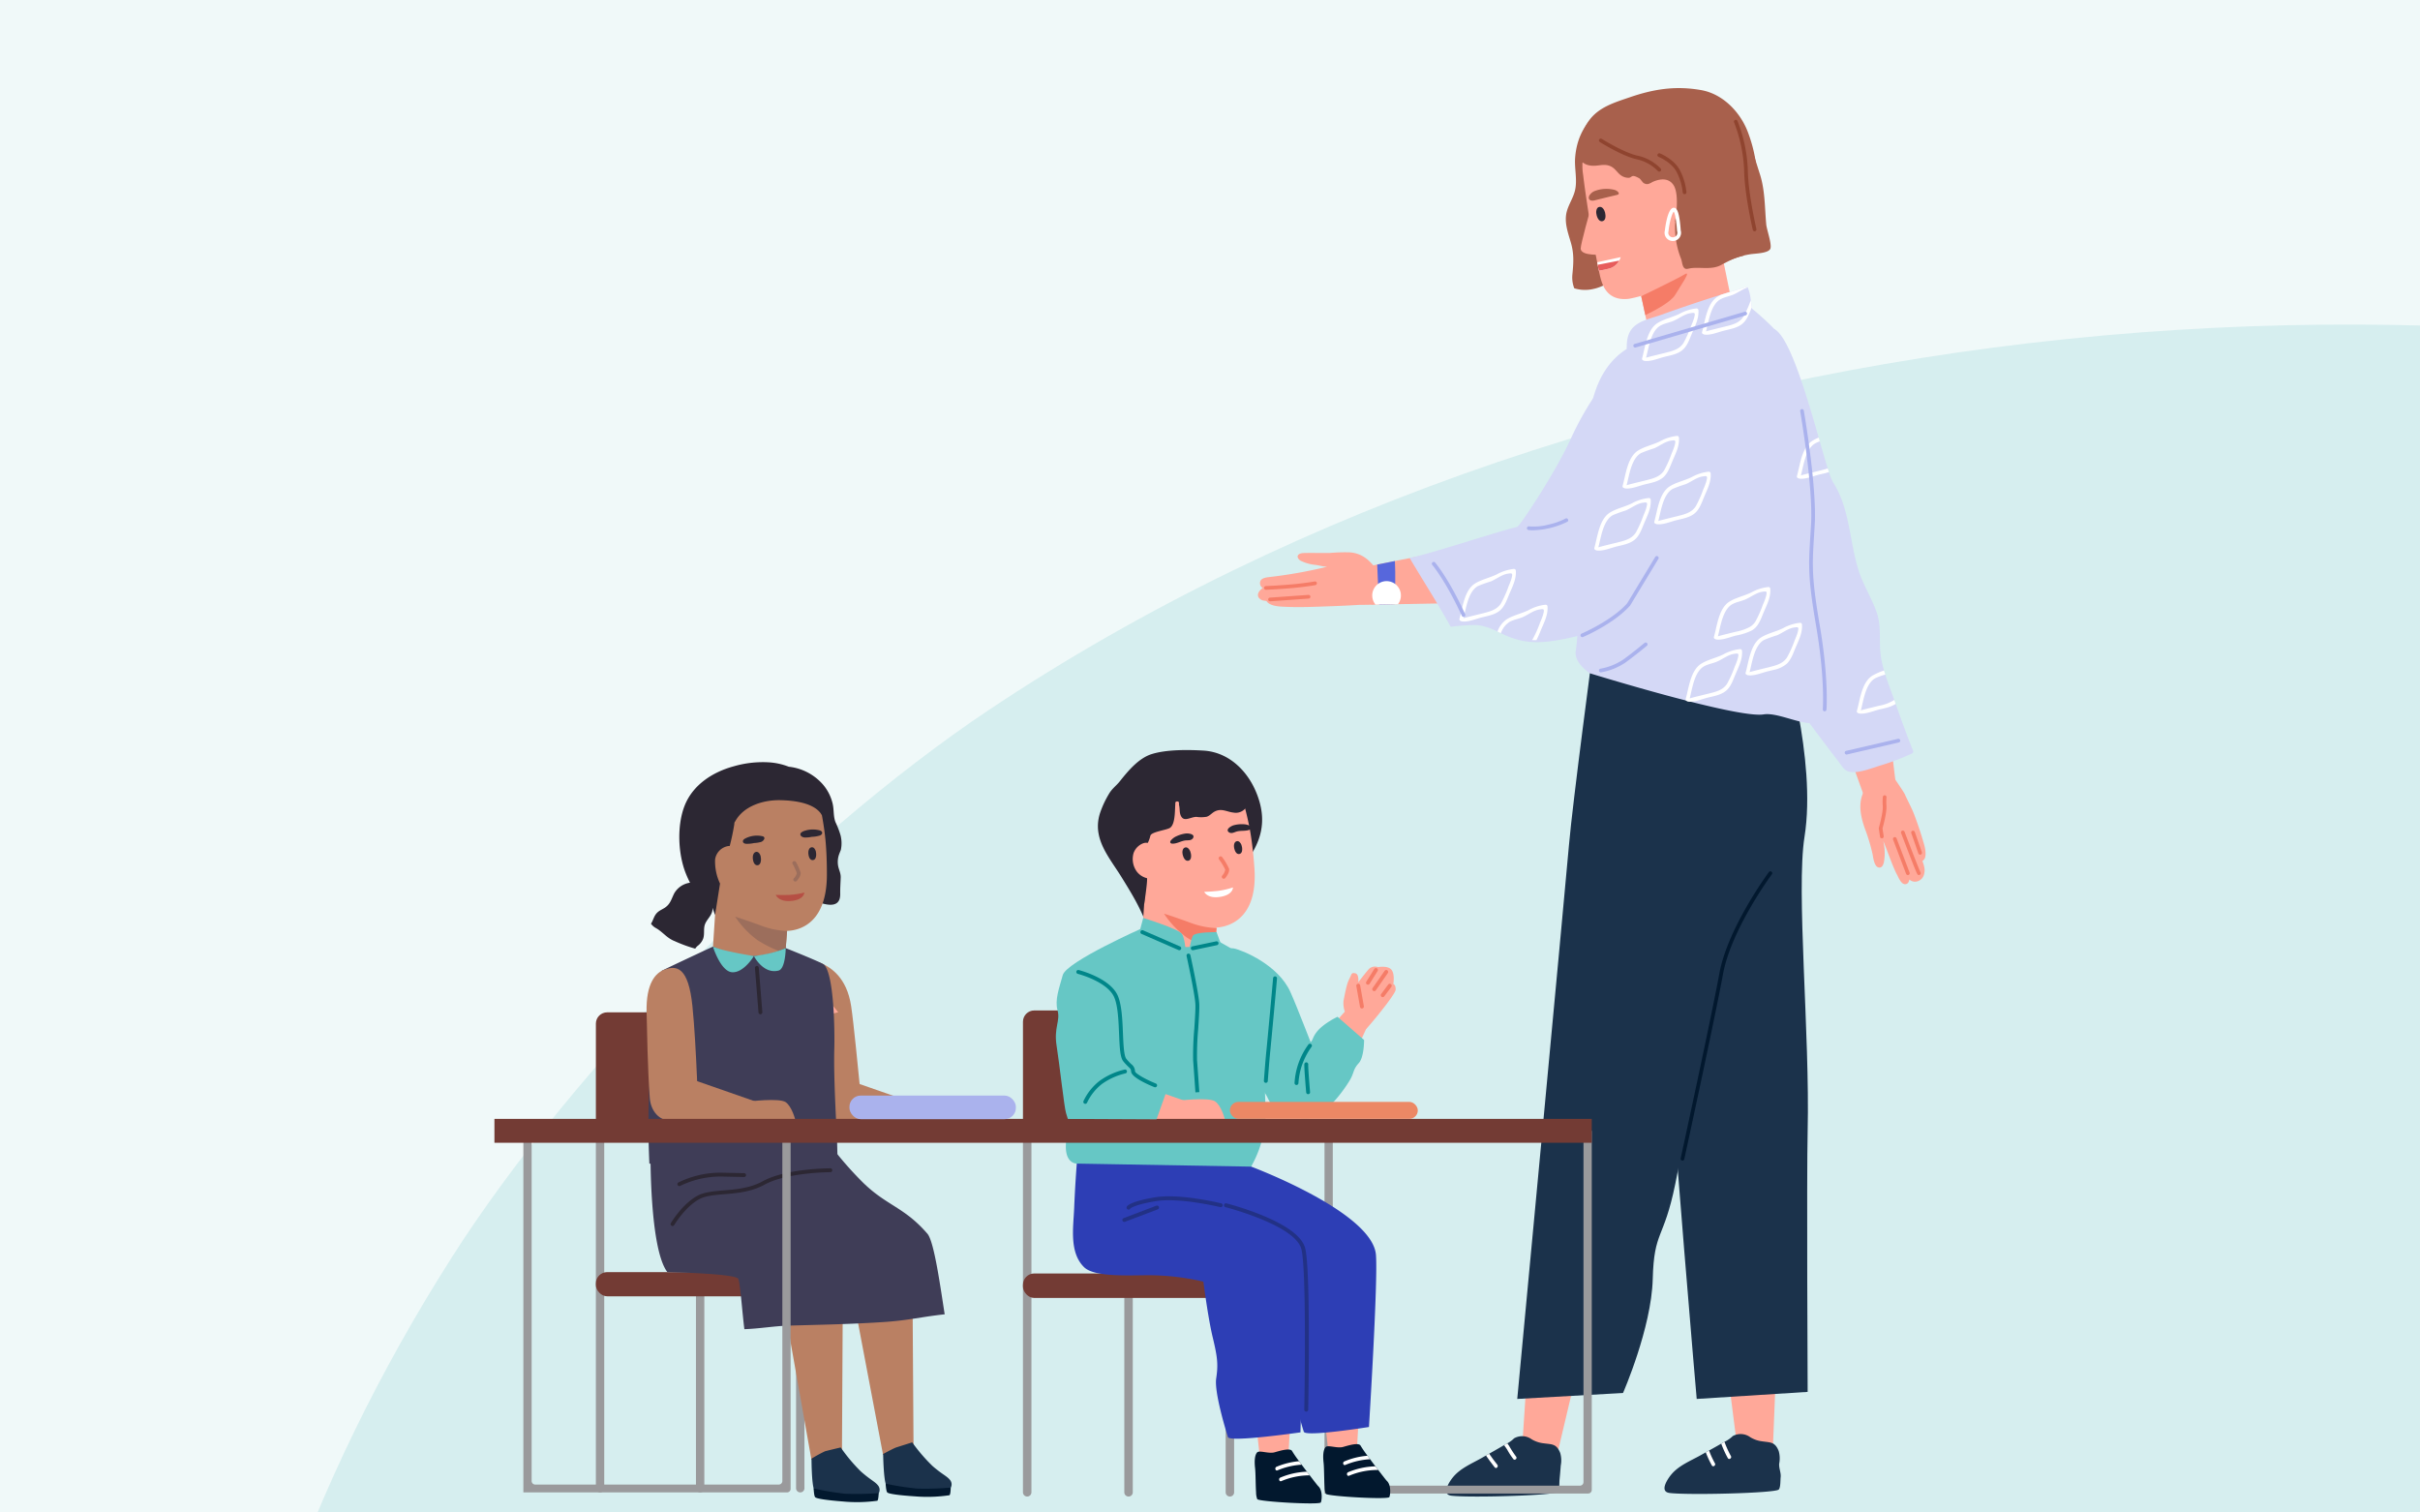 <svg xmlns="http://www.w3.org/2000/svg" xmlns:xlink="http://www.w3.org/1999/xlink" width="800" height="500" viewBox="0 0 800 500">
  <rect x="0" y="0" width="800" height="500" fill="#808080" stroke="none"/>
  <defs>
    <clipPath id="clip-path">
      <rect id="Rectangle_17179" data-name="Rectangle 17179" width="1248" height="876" transform="translate(-0.323 -0.438)"/>
    </clipPath>
    <clipPath id="clip-Banner_education_carousel_5-8-mobile">
      <rect width="800" height="500"/>
    </clipPath>
  </defs>
  <g id="Banner_education_carousel_5-8-mobile" data-name="Banner education carousel 5-8-mobile" clip-path="url(#clip-Banner_education_carousel_5-8-mobile)">
    <rect width="800" height="500" fill="#fff"/>
    <g id="EDU_LP_HALF_Banner_webinar_Critical_online_incidents" data-name="EDU LP HALF Banner – webinar Critical online incidents" transform="translate(-447.677 -172.563)" clip-path="url(#clip-path)">
      <rect id="Rectangle_1" data-name="Rectangle 1" width="1248" height="876" transform="translate(-0.323 -0.438)" fill="#f7f7f7"/>
      <g id="EDU_LP_Banner_-_webinar_Critical_online_incidents" data-name="EDU LP Banner - webinar Critical online incidents" clip-path="url(#clip-path)">
        <rect id="Rectangle_17178" data-name="Rectangle 17178" width="1248" height="876" transform="translate(-0.323 -0.438)" fill="#f0f9f9"/>
        <g id="Group_20355" data-name="Group 20355" transform="translate(1098.788 -57.364) rotate(38)">
          <path id="Path_139296" data-name="Path 139296" d="M987.087,913.693c-.034-113.743-34.19-222.162-94.212-314.679C824.38,493.441,752.4,329.6,853.444,211.958c102.534-119.4,242.137-91.991,371.388-68.786C1137.552,57.615,938.771-73.048,560.68,50.945,324.2,128.5,107.6,331.895,30.467,566.034,7.021,637.216-5.157,742.956,2.079,817.7c34.665,358.276,377.586,546.307,705.3,426.578,145.679-53.22,279.764-159.36,279.709-330.588" transform="translate(0 0)" fill="#d6eeef"/>
        </g>
      </g>
    </g>
    <g id="Group_25103" data-name="Group 25103" transform="translate(-420.55 -123)">
      <g id="Group_25080" data-name="Group 25080" transform="translate(617.53 374.935)">
        <g id="Group_25091" data-name="Group 25091" transform="translate(0 82.725)">
          <g id="Group_24755" data-name="Group 24755" transform="translate(0 37.542)">
            <path id="Path_159831" data-name="Path 159831" d="M1005.074,1422.312v-118.4a1.384,1.384,0,0,0-1.384-1.384h0a1.384,1.384,0,0,0-1.384,1.384v118.4a1.384,1.384,0,0,0,1.384,1.384h0A1.384,1.384,0,0,0,1005.074,1422.312Z" transform="translate(-1002.306 -1302.532)" fill="#9a9a9c"/>
          </g>
          <g id="Group_24756" data-name="Group 24756" transform="translate(66.183 37.542)">
            <path id="Path_159832" data-name="Path 159832" d="M1198.735,1422.312v-118.4a1.384,1.384,0,0,0-1.385-1.384h0a1.384,1.384,0,0,0-1.384,1.384v118.4a1.384,1.384,0,0,0,1.384,1.384h0A1.384,1.384,0,0,0,1198.735,1422.312Z" transform="translate(-1195.967 -1302.532)" fill="#9a9a9c"/>
          </g>
          <g id="Group_24757" data-name="Group 24757" transform="translate(33.091 89.876)">
            <path id="Path_159833" data-name="Path 159833" d="M1101.9,1523.112V1457.05a1.385,1.385,0,0,0-1.385-1.384h0a1.384,1.384,0,0,0-1.384,1.384v66.062a1.384,1.384,0,0,0,1.384,1.384h0A1.385,1.385,0,0,0,1101.9,1523.112Z" transform="translate(-1099.136 -1455.666)" fill="#9a9a9c"/>
          </g>
          <g id="Group_24758" data-name="Group 24758" transform="translate(99.275 89.876)">
            <path id="Path_159834" data-name="Path 159834" d="M1295.565,1523.112V1457.05a1.384,1.384,0,0,0-1.384-1.384h0a1.384,1.384,0,0,0-1.384,1.384v66.062a1.384,1.384,0,0,0,1.384,1.384h0A1.384,1.384,0,0,0,1295.565,1523.112Z" transform="translate(-1292.797 -1455.666)" fill="#2c2733"/>
          </g>
          <g id="Group_24759" data-name="Group 24759" transform="translate(0.006)">
            <rect id="Rectangle_19580" data-name="Rectangle 19580" width="68.914" height="39.837" rx="3.73" fill="#733b34"/>
          </g>
          <g id="Group_24760" data-name="Group 24760" transform="translate(0 85.877)">
            <rect id="Rectangle_19581" data-name="Rectangle 19581" width="103.673" height="7.998" rx="3.73" fill="#733b34"/>
          </g>
        </g>
        <g id="Group_25099" data-name="Group 25099" transform="translate(60.73 170.49)">
          <g id="Group_24763" data-name="Group 24763">
            <path id="Path_159836" data-name="Path 159836" d="M1200.948,1449.491l-.326,60.445-10.082-.347-10.53-59.352Z" transform="translate(-1180.01 -1449.491)" fill="#ba8063"/>
          </g>
          <g id="Group_24764" data-name="Group 24764" transform="translate(10.556 56.077)">
            <path id="Path_159837" data-name="Path 159837" d="M1232.473,1629.451c-.607.577-7.687.461-13.4-.128-.613-.054-1.211-.131-1.773-.205-2.932-.369-5.21-.878-5.5-1.484-.89-1.82-.9-10.331-.9-10.331a39.046,39.046,0,0,1,4.532-2.484c3.263-.811,5.121-1.238,5.121-1.238a56.269,56.269,0,0,0,6.607,7.88c.115.1.218.192.321.288.47.412.9.758,1.289,1.077,1.984,1.595,3.168,2.18,4.006,3.18A2.305,2.305,0,0,1,1232.473,1629.451Z" transform="translate(-1210.9 -1613.581)" fill="#1b324b"/>
          </g>
          <g id="Group_24765" data-name="Group 24765" transform="translate(11.271 69.628)">
            <path id="Path_159838" data-name="Path 159838" d="M1212.99,1653.233a91.528,91.528,0,0,0,10.471,1.754,94.742,94.742,0,0,0,11.016-.216s-.032,2.313-.463,2.533a49.625,49.625,0,0,1-11.27.245c-5.491-.431-8.844-.932-9.264-1.432S1212.99,1653.233,1212.99,1653.233Z" transform="translate(-1212.99 -1653.233)" fill="#02182e"/>
          </g>
        </g>
        <g id="Group_25098" data-name="Group 25098" transform="translate(83.713 168.804)">
          <g id="Group_24767" data-name="Group 24767" transform="translate(0)">
            <path id="Path_159839" data-name="Path 159839" d="M1268.187,1444.558l.391,60.445-10.085-.227-11.233-59.223Z" transform="translate(-1247.26 -1444.558)" fill="#ba8063"/>
          </g>
          <g id="Group_24768" data-name="Group 24768" transform="translate(11.256 56.082)">
            <path id="Path_159840" data-name="Path 159840" d="M1301.912,1624.388c-.6.583-7.68.552-13.4.031-.613-.047-1.213-.116-1.775-.184-2.937-.334-5.22-.816-5.52-1.419-.912-1.809-1.018-10.32-1.018-10.32s3.466-1.886,4.306-2.154c2.493-.8,5.3-1.681,5.3-1.681a56.3,56.3,0,0,0,6.7,7.8c.116.1.22.189.324.284.475.406.906.747,1.3,1.061,2,1.571,3.194,2.143,4.044,3.133A2.306,2.306,0,0,1,1301.912,1624.388Z" transform="translate(-1280.196 -1608.661)" fill="#1b324b"/>
          </g>
          <g id="Group_24769" data-name="Group 24769" transform="translate(12.086 69.738)">
            <path id="Path_159841" data-name="Path 159841" d="M1282.627,1648.621a91.468,91.468,0,0,0,10.492,1.63,94.748,94.748,0,0,0,11.013-.346s0,2.313-.433,2.538a49.624,49.624,0,0,1-11.267.379c-5.5-.366-8.855-.827-9.28-1.322S1282.627,1648.621,1282.627,1648.621Z" transform="translate(-1282.627 -1648.621)" fill="#02182e"/>
          </g>
        </g>
        <g id="Group_25085" data-name="Group 25085" transform="translate(81.314 104.375)">
          <path id="Path_159842" data-name="Path 159842" d="M1240.24,1256.03l22.3,7.779,1.943,6.774-23.555-.705Z" transform="translate(-1240.24 -1256.03)" fill="#ba8063"/>
        </g>
        <g id="Group_25083" data-name="Group 25083" transform="translate(98.926 111.704)">
          <path id="Path_159843" data-name="Path 159843" d="M1306.594,1278.2c-2.1-1.5-12.44-.2-12.44-.2l-2.353,2.146c-.239.5,1.308,3.813,1.308,3.813l16.646.075S1308.695,1279.7,1306.594,1278.2Z" transform="translate(-1291.776 -1277.476)" fill="#ba8063"/>
        </g>
        <g id="Group_25086" data-name="Group 25086" transform="translate(67.463 65.923)">
          <path id="Path_159844" data-name="Path 159844" d="M1207.2,1144.259c-5.91-2.984-7.213,3.132-7.483,15.975-.216,10.257,4.314,37.505,4.314,37.505l9.9-1.216c4.2-.516,6.318-4.448,5.894-8.658-.95-9.417-2.347-24.042-3.185-29.6C1215.194,1148.672,1209.865,1145.6,1207.2,1144.259Z" transform="translate(-1199.712 -1143.514)" fill="#ba8063"/>
        </g>
        <g id="Group_25087" data-name="Group 25087" transform="translate(22.31 59.599)">
          <path id="Path_159845" data-name="Path 159845" d="M1085.989,1125.833s-15.851,7.334-16.451,8-1.95,12.039-1.95,12.039l33.494,8.425,24.31-6.2-17.353-21.188-9.444-1.9Z" transform="translate(-1067.587 -1125.009)" fill="#ffa899"/>
        </g>
        <g id="Group_25088" data-name="Group 25088" transform="translate(18.23 0)">
          <g id="Group_24845" data-name="Group 24845" transform="translate(9.356)">
            <path id="Path_159902" data-name="Path 159902" d="M1136.458,979.491a10.7,10.7,0,0,0-.11-4.6,29.154,29.154,0,0,0-1.7-4.436c-.713-1.874-.477-3.863-.872-5.811a14.912,14.912,0,0,0-3.562-6.946,17.5,17.5,0,0,0-11.038-5.558c-.041-.017-.08-.042-.121-.058a21.82,21.82,0,0,0-6.038-1.362,34.326,34.326,0,0,0-11.939,1.271c-6.776,1.828-13.465,5.948-16.262,12.95-2.628,6.58-2.25,16.024.392,22.574,2.9,7.18,7.281,12.177,14.974,13.191,4.672.615,10.179-.766,14.652-2.05a78.232,78.232,0,0,1,8.441-2.118c1.109-.192,2.252-.326,3.389-.486,3.5,1.395,9.662,3.831,9.555-1.908-.034-1.842.1-3.553.162-5.375.044-1.4-.562-2.423-.832-3.714a7.442,7.442,0,0,1,.422-4.269C1136.118,980.346,1136.343,979.957,1136.458,979.491Z" transform="translate(-1083.025 -950.615)" fill="#2c2733"/>
          </g>
          <g id="Group_24846" data-name="Group 24846" transform="translate(0 39.815)">
            <path id="Path_159903" data-name="Path 159903" d="M1074.109,1071.845a13.844,13.844,0,0,0-3.725-3.461c.085.014.167.01.254.028.754.154,1.076-1,.318-1.157a7.146,7.146,0,0,0-7.6,3.383c-.922,1.764-1.211,3.433-2.973,4.694-.729.521-1.582.854-2.291,1.4-1.49,1.155-1.535,2.574-2.447,4.008a4.9,4.9,0,0,0,1.751,1.5c2.258,1.329,3.5,3.246,6.02,4.224a46.962,46.962,0,0,0,6.85,2.514,4.1,4.1,0,0,1,.789-.918,5.342,5.342,0,0,0,1.828-2.364c.606-1.735-.068-3.5.8-5.224.713-1.411,1.923-2.41,2.244-4.029C1076.325,1074.458,1075.366,1073.073,1074.109,1071.845Z" transform="translate(-1055.648 -1067.118)" fill="#2c2733"/>
          </g>
          <g id="Group_24847" data-name="Group 24847" transform="translate(16.307 8.553)">
            <path id="Path_159904" data-name="Path 159904" d="M1145.2,1004.316c-.012,15.325-8.194,18.591-13.774,18.591-8.532-.012-20.523-8.317-20.523-8.317s-7.166-15.446-7.539-21.651c1.836-5.6,5.281-13.525,10.609-15.385,6.708-2.352,22.226-3.42,28.49,2.124a93.932,93.932,0,0,1,2.088,11.485c.06.5.108,1.02.168,1.536C1145.056,996.227,1145.2,999.96,1145.2,1004.316Z" transform="translate(-1103.365 -975.641)" fill="#ba8063"/>
          </g>
          <g id="Group_24848" data-name="Group 24848" transform="translate(19.66 37.743)">
            <path id="Path_159905" data-name="Path 159905" d="M1139.483,1066.324s-.433,5.7-.924,12.085c-.024.24-.036.492-.06.744-.156,1.98-.324,4.008-.468,5.952q-.054.72-.108,1.4c-.384,5.124-.7,9.241-.7,9.337,0,.228-9.8,2.148-9.8,2.148l-14.245-1.1,2.352-35.834Z" transform="translate(-1113.177 -1061.056)" fill="#ba8063"/>
          </g>
          <g id="Group_24849" data-name="Group 24849" transform="translate(27.821 51.112)">
            <path id="Path_159906" data-name="Path 159906" d="M1154.217,1104.9c-.156,1.98-.324,4.008-.468,5.952q-.054.72-.108,1.4a39.385,39.385,0,0,1-9.2-4.332,30.273,30.273,0,0,1-7.381-7.752c.252.072,3.312,1.032,8.713,3.012A27.355,27.355,0,0,0,1154.217,1104.9Z" transform="translate(-1137.056 -1100.175)" fill="#9c6e5c"/>
          </g>
          <g id="Group_24850" data-name="Group 24850" transform="translate(33.638 29.662)">
            <path id="Path_159907" data-name="Path 159907" d="M1156.68,1038.854c-.158-.64-.651-1.511-1.422-1.439-1.016.095-1.249,1.424-1.168,2.229.088.868.445,2.3,1.563,2.209C1156.926,1041.747,1156.9,1039.737,1156.68,1038.854Z" transform="translate(-1154.076 -1037.411)" fill="#2c2733"/>
          </g>
          <g id="Group_24851" data-name="Group 24851" transform="translate(52 28.147)">
            <path id="Path_159908" data-name="Path 159908" d="M1210.3,1034.36c-.152-.614-.624-1.448-1.363-1.379-.974.091-1.2,1.365-1.12,2.137.084.832.427,2.206,1.5,2.117C1210.539,1037.134,1210.512,1035.208,1210.3,1034.36Z" transform="translate(-1207.806 -1032.977)" fill="#2c2733"/>
          </g>
          <g id="Group_24852" data-name="Group 24852" transform="translate(41.232 43.13)">
            <path id="Path_159909" data-name="Path 159909" d="M1185.767,1076.82a26.43,26.43,0,0,1-5.116.778c-2.475.077-4.354-.016-4.354-.016s.862,2.395,5.128,2.01S1185.767,1076.82,1185.767,1076.82Z" transform="translate(-1176.297 -1076.82)" fill="#b64f44"/>
          </g>
          <g id="Group_24853" data-name="Group 24853" transform="translate(46.722 32.702)">
            <path id="Path_159910" data-name="Path 159910" d="M1193.324,1053.095a.638.638,0,0,1-.462-1.077,3.235,3.235,0,0,0,.971-1.706,16.217,16.217,0,0,0-1.392-3.058.638.638,0,0,1,1.115-.619,17.353,17.353,0,0,1,1.534,3.467c.192,1.157-1.053,2.532-1.3,2.8A.637.637,0,0,1,1193.324,1053.095Z" transform="translate(-1192.362 -1046.306)" fill="#9c6e5c"/>
          </g>
          <g id="Group_24854" data-name="Group 24854" transform="translate(30.372 24.29)">
            <path id="Path_159911" data-name="Path 159911" d="M1151.274,1022.009a1.03,1.03,0,0,0-.2-.08,8.326,8.326,0,0,0-5.878.78c-.953.5-.921,1.495.258,1.695a10.174,10.174,0,0,0,2.744-.241,10.292,10.292,0,0,0,2.359-.376,1.885,1.885,0,0,0,1.022-.956A.617.617,0,0,0,1151.274,1022.009Z" transform="translate(-1144.519 -1021.69)" fill="#2c2733"/>
          </g>
          <g id="Group_24855" data-name="Group 24855" transform="translate(49.382 22.281)">
            <path id="Path_159912" data-name="Path 159912" d="M1200.365,1016.881a3.173,3.173,0,0,1,1.187-.634,8.7,8.7,0,0,1,4.906-.163c1.047.243,1.264,1.219.171,1.705a10.162,10.162,0,0,1-2.719.447,9.385,9.385,0,0,1-2.5.209c-.487-.064-1.19-.377-1.261-.925A.76.76,0,0,1,1200.365,1016.881Z" transform="translate(-1200.145 -1015.811)" fill="#2c2733"/>
          </g>
          <g id="Group_24856" data-name="Group 24856" transform="translate(14.597 7.793)">
            <path id="Path_159913" data-name="Path 159913" d="M1111.391,985.588c.012-.067.024-.135.035-.2l.12-.074c2.779-5.234,9.434-7.224,15.025-7.1,4.139.091,11.238.766,13.648,4.888a.605.605,0,0,0,.74-.58c.116-5.674-4.173-8.2-9.317-8.864a41.757,41.757,0,0,0-9.184.042c-3.058.287-6.307.311-9.345.906a.629.629,0,0,0-.6-.256c-5.981.82-12.709,7.526-13.941,13.08-1.592,7.178,6.364,28.751,6.364,28.751l1.643-10.389a17.183,17.183,0,0,1-1.631-7.979,5.216,5.216,0,0,1,4.525-4.457.8.8,0,0,1,.3.025,71.757,71.757,0,0,0,1.536-7.322A.859.859,0,0,1,1111.391,985.588Z" transform="translate(-1098.36 -973.417)" fill="#2c2733"/>
          </g>
        </g>
        <g id="Group_25089" data-name="Group 25089" transform="translate(17.385 60.996)">
          <path id="Path_159914" data-name="Path 159914" d="M1114.615,1163.028c.168-5.5-.025-24.652-3.4-27.957-.781-.765-12.665-5.474-12.665-5.474a27.532,27.532,0,0,1-10.514,2.63c-6.107.3-13.554-3.127-13.554-3.127s-14.869,6.924-16.9,8a337.266,337.266,0,0,0-3.976,34.734,288.678,288.678,0,0,0-.125,29l62.421,7.674-.4-16.6S1114.32,1172.649,1114.615,1163.028Z" transform="translate(-1053.177 -1129.099)" fill="#3f3d57"/>
        </g>
        <g id="Group_25084" data-name="Group 25084" transform="translate(18.063 118.732)">
          <path id="Path_159915" data-name="Path 159915" d="M1086.193,1366.772c4.879-.151,9.88-1.032,14.46-1.165,10.772-.312,21.367-.486,32.14-1.231,7.8-.54,11.851-1.679,19.619-2.516-1.408-8.866-3.45-24-5.7-26.62-7.571-8.809-13.493-9.274-21.277-16.9a116.014,116.014,0,0,1-16.306-20.3l-53.963,10.068s-.371,32.033,5.567,39.8c0,0,21.722.438,23.371,2.129C1084.769,1350.722,1085.5,1361.491,1086.193,1366.772Z" transform="translate(-1055.16 -1298.04)" fill="#3f3d57"/>
        </g>
        <g id="Group_25096" data-name="Group 25096" transform="translate(38.693 60.996)">
          <path id="Path_159916" data-name="Path 159916" d="M1115.528,1129.1s2.577,8.327,6.427,8.477,7.127-5.35,7.127-5.35-4.75-.775-7.677-1.45A35.147,35.147,0,0,1,1115.528,1129.1Z" transform="translate(-1115.528 -1129.099)" fill="#66c7c5"/>
        </g>
        <g id="Group_25093" data-name="Group 25093" transform="translate(52.248 61.494)">
          <path id="Path_159917" data-name="Path 159917" d="M1155.19,1133.184s3.074,6.1,8.152,4.794c2.317-.6,2.362-7.424,2.362-7.424a31.623,31.623,0,0,1-5.79,1.829C1156.763,1133.034,1155.19,1133.184,1155.19,1133.184Z" transform="translate(-1155.19 -1130.555)" fill="#66c7c5"/>
        </g>
        <g id="Group_25100" data-name="Group 25100" transform="translate(16.756 68.039)">
          <path id="Path_159918" data-name="Path 159918" d="M1057.178,1150.3c4.234-1.571,8-.785,9.322,11.993,1.336,12.933,2.007,37.445,2.007,37.445l-8.8.461c-4.225.221-6.994-3.284-7.307-7.5-.7-9.439-.912-22.684-1.05-28.3C1051.11,1154.691,1054.381,1151.335,1057.178,1150.3Z" transform="translate(-1051.337 -1149.706)" fill="#ba8063"/>
        </g>
        <g id="Group_25094" data-name="Group 25094" transform="translate(30.331 104.375)">
          <path id="Path_159919" data-name="Path 159919" d="M1091.058,1256.03l22.3,7.779,1.943,6.774-23.555-.705Z" transform="translate(-1091.058 -1256.03)" fill="#ba8063"/>
        </g>
        <g id="Group_25092" data-name="Group 25092" transform="translate(47.943 111.704)">
          <path id="Path_159920" data-name="Path 159920" d="M1157.412,1278.2c-2.1-1.5-12.44-.2-12.44-.2l-2.353,2.146c-.239.5,1.308,3.813,1.308,3.813l16.647.075S1159.512,1279.7,1157.412,1278.2Z" transform="translate(-1142.594 -1277.476)" fill="#ba8063"/>
        </g>
        <g id="Group_25090" data-name="Group 25090" transform="translate(24.705 134.291)">
          <path id="Path_159921" data-name="Path 159921" d="M1075.232,1362.644a.637.637,0,0,1-.548-.962c.153-.26,3.825-6.384,8.832-9.064,2.281-1.22,5.377-1.48,8.655-1.755,4.086-.344,8.718-.733,12.867-3.015,7.688-4.231,21.8-4.28,22.4-4.28a.638.638,0,0,1,0,1.275c-.143,0-14.386.049-21.786,4.122-4.386,2.413-9.162,2.814-13.376,3.168-3.279.276-6.11.514-8.158,1.61-4.7,2.514-8.3,8.529-8.339,8.59A.635.635,0,0,1,1075.232,1362.644Z" transform="translate(-1074.594 -1343.568)" fill="#2c2733"/>
        </g>
        <g id="Group_25097" data-name="Group 25097" transform="translate(26.948 135.727)">
          <path id="Path_159922" data-name="Path 159922" d="M1081.8,1352.209a.638.638,0,0,1-.3-1.2,31.731,31.731,0,0,1,14.149-3.234l7.6.16a.638.638,0,0,1-.014,1.275h-.014l-7.6-.16a30.7,30.7,0,0,0-13.522,3.085A.642.642,0,0,1,1081.8,1352.209Z" transform="translate(-1081.158 -1347.77)" fill="#2c2733"/>
        </g>
        <g id="Group_25095" data-name="Group 25095" transform="translate(52.589 67.402)">
          <path id="Path_159923" data-name="Path 159923" d="M1158,1163.8a.636.636,0,0,1-.634-.586l-1.177-14.686a.637.637,0,1,1,1.27-.1l1.178,14.686a.637.637,0,0,1-.584.687Z" transform="translate(-1156.19 -1147.843)" fill="#2c2733"/>
        </g>
      </g>
      <g id="Group_25078" data-name="Group 25078" transform="translate(584 152.129)">
        <g id="Group_25071" data-name="Group 25071" transform="translate(252.404 0)">
          <g id="Group_25070" data-name="Group 25070" transform="translate(0 0)">
            <g id="Group_24998" data-name="Group 24998" transform="translate(149.239 374.571)">
              <path id="Path_160030" data-name="Path 160030" d="M3169.235,1429.133l9.524,74.9,11.45-1.947,3.031-75.322Z" transform="translate(-3169.235 -1426.763)" fill="#ffa899"/>
            </g>
            <g id="Group_25000" data-name="Group 25000" transform="translate(134.401 444.944)">
              <g id="Group_24999" data-name="Group 24999">
                <path id="Path_160031" data-name="Path 160031" d="M3162.409,1655.521c-.111.882.012,3.317-.625,4.039-1.1,1.212-30.173,1.91-36.1,1.139-3.354-.428-.82-4.346.367-5.851a1.282,1.282,0,0,1,.111-.135c2.472-3.06,6.316-4.553,9.682-6.426.453-.257.917-.514,1.371-.771.147-.086.281-.159.428-.245.208-.11.416-.22.636-.343.147-.086.307-.171.453-.257,1.31-.734,2.632-1.457,3.93-2.216a.361.361,0,0,1,.1-.049c.147-.1.306-.184.466-.269.2-.11.4-.22.612-.33.159-.086.306-.172.465-.257a9.838,9.838,0,0,0,2.24-1.628c.012-.012.037-.025.049-.037a5.372,5.372,0,0,1,5.729.355,9.621,9.621,0,0,0,3.929,1.383c2.815.429,4.284.11,5.521,3.244a8.791,8.791,0,0,1,.147,4.149C3161.8,1652.571,3162.58,1653.978,3162.409,1655.521Z" transform="translate(-3124.016 -1641.224)" fill="#1b324b"/>
              </g>
            </g>
            <g id="Group_25001" data-name="Group 25001" transform="translate(87.163 376.681)">
              <path id="Path_160032" data-name="Path 160032" d="M2985.025,1433.192l-4.967,75.339,11.611.277,17.371-73.355Z" transform="translate(-2980.058 -1433.192)" fill="#ffa899"/>
            </g>
            <g id="Group_25008" data-name="Group 25008" transform="translate(188.909 193.067)">
              <g id="Group_25002" data-name="Group 25002">
                <path id="Path_160033" data-name="Path 160033" d="M3307.561,873.629l4.792,39.178L3302.089,916l-1.568-4.339-1.245-3.459-9.148-25.3Z" transform="translate(-3290.127 -873.629)" fill="#ffa899"/>
              </g>
              <g id="Group_25003" data-name="Group 25003" transform="translate(10.237 33.148)">
                <path id="Path_160034" data-name="Path 160034" d="M3341.867,996.685c-.767-2.6-1.651-5.174-2.6-7.716s-2.117-4.562-3.222-7.04c-.483-1.081-4.837-7.281-4.837-7.281a77.41,77.41,0,0,1-7.864,5.478.555.555,0,0,0-.578.27c-2.355,4.005-1.448,8.569.01,12.726a61.051,61.051,0,0,1,2.583,8.559c.224,1.147.544,4.251,2.13,4.417,1.067.112,1.423-1,1.629-1.829a17.145,17.145,0,0,0-.224-6.874c.551.909,3.061,8.347,4.468,10.907.5.907,1.35,3.211,2.645,3.291.98.061,1.34-.7,1.514-1.53a2.911,2.911,0,0,0,1.776.711,3.159,3.159,0,0,0,3.1-2.55c.365-1.448.06-2.55-.557-4.3a2.083,2.083,0,0,0,.974-1.673C3343.08,1000.44,3342.375,998.407,3341.867,996.685Z" transform="translate(-3321.324 -974.648)" fill="#ffa899"/>
              </g>
              <g id="Group_25004" data-name="Group 25004" transform="translate(16.307 40.765)">
                <path id="Path_160035" data-name="Path 160035" d="M3340.855,1012.039a.611.611,0,0,1-.6-.521l-.428-2.841.037-.129c.014-.048,1.4-4.873,1.3-7.091a17.886,17.886,0,0,1,.014-3.089.611.611,0,1,1,1.2.209,18.869,18.869,0,0,0,.005,2.827c.1,2.229-1.082,6.534-1.312,7.354l.387,2.578a.612.612,0,0,1-.514.7A.669.669,0,0,1,3340.855,1012.039Z" transform="translate(-3339.824 -997.86)" fill="#f57c67"/>
              </g>
              <g id="Group_25005" data-name="Group 25005" transform="translate(21.012 54.536)">
                <path id="Path_160036" data-name="Path 160036" d="M3359.079,1052.374a.614.614,0,0,1-.573-.395l-4.305-11.322a.612.612,0,0,1,1.145-.435l4.307,11.323a.612.612,0,0,1-.573.829Z" transform="translate(-3354.161 -1039.827)" fill="#f57c67"/>
              </g>
              <g id="Group_25006" data-name="Group 25006" transform="translate(23.665 52.394)">
                <path id="Path_160037" data-name="Path 160037" d="M3368.161,1047.987a.615.615,0,0,1-.274-.065c-.279-.139-.417-.209-5.6-13.794a.612.612,0,1,1,1.143-.436c1.906,4.993,4.842,12.585,5.222,13.315a.612.612,0,0,1-.489.98Z" transform="translate(-3362.245 -1033.298)" fill="#f57c67"/>
              </g>
              <g id="Group_25007" data-name="Group 25007" transform="translate(27.03 52.394)">
                <path id="Path_160038" data-name="Path 160038" d="M3375.459,1041.255a.61.61,0,0,1-.577-.411l-2.347-6.732a.612.612,0,0,1,1.156-.4l2.346,6.732a.613.613,0,0,1-.579.813Z" transform="translate(-3372.501 -1033.298)" fill="#f57c67"/>
              </g>
            </g>
            <g id="Group_25015" data-name="Group 25015" transform="translate(0 151.408)">
              <g id="Group_25009" data-name="Group 25009" transform="translate(35.57 0)">
                <path id="Path_160039" data-name="Path 160039" d="M2863.894,765.3l-30.357.567-1.875.035-3.652.064-1.888.036-1.4.026-1.9-12.5,4.526-.9,3.606-.711,26.391-5.243Z" transform="translate(-2822.828 -746.675)" fill="#ffa899"/>
              </g>
              <g id="Group_25010" data-name="Group 25010" transform="translate(0 2.015)">
                <path id="Path_160040" data-name="Path 160040" d="M2755.031,759.233a.55.55,0,0,0-.951-.3.457.457,0,0,0-.061-.005l-.02-.007a.468.468,0,0,0-.295-.314c-2.324-3.1-4.761-5.407-8.832-5.739a57.044,57.044,0,0,0-6.6.188c-1.4.048-7.395-.047-8.85.032-1.93.1-2.554,1.281-1.023,2.471a14.531,14.531,0,0,0,4.966,1.445c1.3.134,2.635.594,3.938.61a153.554,153.554,0,0,1-19.071,3.407c-1.286.152-3.147.359-3.123,2.048a1.788,1.788,0,0,0,.917,1.564c-1.108.829-1.966,1.888-1.443,3.024a2.458,2.458,0,0,0,1.951,1.17c.232.045.466.077.7.113.891,1.452,3.377,1.768,5.108,1.868,5.567.318,11.232.037,16.8-.161q4.185-.148,8.364-.4c2.053-.122,4.861.186,6.788-.586a1.894,1.894,0,0,0,1.272-1.848C2755.9,765.082,2755.335,761.959,2755.031,759.233Z" transform="translate(-2714.429 -752.814)" fill="#ffa899"/>
              </g>
              <g id="Group_25011" data-name="Group 25011" transform="translate(39.416 4.93)">
                <path id="Path_160041" data-name="Path 160041" d="M2840.41,761.7c.222,4.66.085,9.418-.107,14.247l-5.129.132c-.255-4.449-.429-8.767-.624-13.22Z" transform="translate(-2834.55 -761.698)" fill="#5767dc"/>
              </g>
              <g id="Group_25012" data-name="Group 25012" transform="translate(37.777 11.573)">
                <path id="Path_160042" data-name="Path 160042" d="M2839.018,786.343a4.683,4.683,0,0,1-.961,3.222l-1.875.035-3.652.064-1.888.036a4.679,4.679,0,0,1-1.075-2.684,4.737,4.737,0,0,1,9.451-.673Z" transform="translate(-2829.554 -781.943)" fill="#fff"/>
              </g>
              <g id="Group_25013" data-name="Group 25013" transform="translate(2.031 11.671)">
                <path id="Path_160043" data-name="Path 160043" d="M2721.228,785.008a.612.612,0,0,1-.028-1.224c.063,0,6.371-.3,10.34-.736,3.951-.432,5.777-.789,5.8-.792a.606.606,0,0,1,.719.481.612.612,0,0,1-.481.719c-.075.015-1.887.371-5.9.809s-10.353.739-10.416.742Z" transform="translate(-2720.617 -782.243)" fill="#f57c67"/>
              </g>
              <g id="Group_25014" data-name="Group 25014" transform="translate(3.375 16.12)">
                <path id="Path_160044" data-name="Path 160044" d="M2725.324,797.932a.612.612,0,0,1-.042-1.222l12.744-.908a.621.621,0,0,1,.654.567.613.613,0,0,1-.568.654l-12.744.908Z" transform="translate(-2724.713 -795.8)" fill="#f57c67"/>
              </g>
            </g>
            <g id="Group_25016" data-name="Group 25016" transform="translate(132.97 185.633)">
              <path id="Path_160045" data-name="Path 160045" d="M3160.252,850.974s11.193,36.223,7.118,61.837c-2.836,17.828,1.809,65.166,1.032,97.378-.353,14.653,0,86.156,0,86.156l-36.675,2.329s-7.568-86.575-10.479-135.266-1.165-103.412,0-103.994S3160.252,850.974,3160.252,850.974Z" transform="translate(-3119.656 -850.974)" fill="#1b324b"/>
            </g>
            <g id="Group_25017" data-name="Group 25017" transform="translate(85.716 183.886)">
              <path id="Path_160046" data-name="Path 160046" d="M3000.916,845.652s-6.976,52.386-8.167,66.31-17.1,183.137-17.1,183.137l34.961-1.964s9.4-21.429,9.827-37.665,3.61-12.668,7.455-31.466,11.1-70.877,14.94-85.83-1.925-2.248,1.493-28.737,4.915-55.344,4.915-55.344Z" transform="translate(-2975.647 -845.652)" fill="#1b324b"/>
            </g>
            <g id="Group_25035" data-name="Group 25035" transform="translate(101.773)">
              <g id="Group_25018" data-name="Group 25018" transform="translate(0 6.793)">
                <path id="Path_160047" data-name="Path 160047" d="M3026.749,360.787a9.859,9.859,0,0,0,.625,4.557,12.05,12.05,0,0,0,6.361.2c3.256-.659,5.947-2.81,9.224-3.448,3.807-.741,7.7.064,11.508-.615,3.47-.619,6.723-2.1,10.226-2.58,3.884-.538,7.878.69,11.445-1.383a25.711,25.711,0,0,1,9.539-3.446c1.378-.232,5.855-.254,6.507-1.8.6-1.42-1.186-6.281-1.346-8.007-.519-5.586-.37-11.3-2.116-16.7-2.361-7.3-4.62-16.174-10.562-21.448-.587-.521-1.456.341-.866.866,4.555,4.043,6.6,10.211,8.5,16.041a50.161,50.161,0,0,0-24.5-12.927,77.519,77.519,0,0,0-17.548-1.737c-2.61.018-6.045-.243-8.716.785.011-.009.019-.019.03-.028.6-.511-.269-1.373-.866-.866-4.118,3.5-6.115,8.565-6.534,13.877-.281,3.556.76,7.238-.017,10.743-.661,2.98-2.7,5.431-3.009,8.525-.307,3.047.787,5.99,1.623,8.864C3027.339,353.982,3027.122,357,3026.749,360.787Z" transform="translate(-3024.58 -305.96)" fill="#a8604c"/>
              </g>
              <g id="Group_25019" data-name="Group 25019" transform="translate(4.412)">
                <path id="Path_160048" data-name="Path 160048" d="M3084.14,350.078c1.05-.243,1.014-5.853,1.687-6.961,3.9-6.409,9.612-12.7,10.7-20.2a47.519,47.519,0,0,0-2.54-22.607c-2.422-6.849-8.271-13.092-15.615-14.39-8.381-1.481-15.543-.394-23.556,2.348-5.153,1.763-10.377,3.283-13.608,7.821-3.819,5.364-3.882,12.259-1.864,17.942,1.228,3.456,3.811,6.619,5.321,9.967,2.859,6.339,8.353,11.773,13.789,15.956a56.226,56.226,0,0,0,19.109,9.612A13.289,13.289,0,0,0,3084.14,350.078Z" transform="translate(-3038.027 -285.259)" fill="#a8604c"/>
              </g>
              <g id="Group_25020" data-name="Group 25020" transform="translate(5.46 7.859)">
                <path id="Path_160049" data-name="Path 160049" d="M3046.513,360.809c.757,3.583,1.432,9.177,7.063,10.166a10.657,10.657,0,0,0,3.118.009c10.69-1.905,32.871-12.479,32.871-12.479s6.161-23.711,5.252-31.569c-3.543-6.617-9.614-15.779-16.7-16.93-8.928-1.462-27.317-1.739-33.94,6.6-1,1.265-1.427,3.2-1.877,4.716a26.256,26.256,0,0,0-1.005,4.308,18.793,18.793,0,0,0,.2,4.5c.287,2.44.628,4.873.983,7.3.9,6.173,1.906,12.333,3.062,18.463C3045.844,357.534,3046.167,359.174,3046.513,360.809Z" transform="translate(-3041.219 -309.21)" fill="#ffa899"/>
              </g>
              <g id="Group_25021" data-name="Group 25021" transform="translate(20.681 39.421)">
                <path id="Path_160050" data-name="Path 160050" d="M3124.53,450.166l-16.237,2.862s-12.694-.724-12.734-1.011c-.017-.121-1.045-4.913-2.357-10.992-.044-.21-.09-.434-.136-.66q-.186-.853-.378-1.751c-.266-1.259-.551-2.545-.837-3.847-.257-1.2-.529-2.394-.784-3.577-.074-.314-.132-.629-.2-.928-1.726-7.965-3.257-15.077-3.257-15.077l27.757-9.793Z" transform="translate(-3087.604 -405.393)" fill="#ffa899"/>
              </g>
              <g id="Group_25022" data-name="Group 25022" transform="translate(10.035 39.252)">
                <path id="Path_160051" data-name="Path 160051" d="M3055.172,406.879c-.058-.712.149-1.777.966-1.968,1.077-.253,1.774,1.034,1.968,1.889.21.923.335,2.519-.845,2.809C3055.917,409.939,3055.252,407.862,3055.172,406.879Z" transform="translate(-3055.163 -404.879)" fill="#2c2733"/>
              </g>
              <g id="Group_25023" data-name="Group 25023" transform="translate(24.926 61.305)">
                <path id="Path_160052" data-name="Path 160052" d="M3111.752,479.146c-1.391,2.334-6.609,5.085-9.858,6.687-.044-.21-.09-.434-.137-.66q-.187-.853-.379-1.751c-.266-1.259-.55-2.545-.837-3.847,0,0,11.946-5.741,14.347-7.227S3113.632,476,3111.752,479.146Z" transform="translate(-3100.541 -472.085)" fill="#f57c67"/>
              </g>
              <g id="Group_25024" data-name="Group 25024" transform="translate(4.914 40.159)">
                <path id="Path_160053" data-name="Path 160053" d="M3042.745,407.642s-3.157,11.251-3.19,12.83c-.057,2.718,7.446,2.021,7.446,2.021Z" transform="translate(-3039.555 -407.642)" fill="#ffa899"/>
              </g>
              <g id="Group_25025" data-name="Group 25025" transform="translate(10.371 55.877)">
                <path id="Path_160054" data-name="Path 160054" d="M3063.961,455.544a5.483,5.483,0,0,1-.5,1.146,5.29,5.29,0,0,1-3.314,2.627,30.5,30.5,0,0,1-3.406.688l-.381-1.925-.168-.84Z" transform="translate(-3056.187 -455.544)" fill="#fff"/>
              </g>
              <g id="Group_25026" data-name="Group 25026" transform="translate(10.539 57.023)">
                <path id="Path_160055" data-name="Path 160055" d="M3063.8,459.035a5.293,5.293,0,0,1-3.314,2.627,30.53,30.53,0,0,1-3.406.687l-.381-1.925Z" transform="translate(-3056.7 -459.035)" fill="#e75c5c"/>
              </g>
              <g id="Group_25027" data-name="Group 25027" transform="translate(7.593 33.298)">
                <path id="Path_160056" data-name="Path 160056" d="M3057.438,387.814a2.573,2.573,0,0,0-.988-.672,10.7,10.7,0,0,0-6.374.174,3.658,3.658,0,0,0-2.2,1.7c-.546,1.267.473,1.853,1.672,1.551q3.738-.942,7.494-1.828C3057.777,388.559,3057.74,388.171,3057.438,387.814Z" transform="translate(-3047.722 -386.733)" fill="#a8604c"/>
              </g>
              <g id="Group_25028" data-name="Group 25028" transform="translate(4.802 4.845)">
                <path id="Path_160057" data-name="Path 160057" d="M3095.725,322.677c-1.086-9.442-6.911-15.476-14.668-20.333-3.872-2.423-8.345-2.3-12.786-2.32a49.622,49.622,0,0,0-14.25,1.7,25.414,25.414,0,0,0-11.256,6.439,12.731,12.731,0,0,0-3.183,5.426c-.411,1.548-.118,2.937-.165,4.485-.019.592-.652,1.932.412,1.69,4.228-.961,8.431-2,12.674-2.9,2.9-.616,6.746,3.543,7.948,5.922.545,1.079,2,3.735,2,3.735s5.11-3.016,7.553.7c2.164,3.3.531,12.066.531,12.066l17.366,10.137S3096.922,333.075,3095.725,322.677Z" transform="translate(-3039.213 -300.023)" fill="#a8604c"/>
              </g>
              <g id="Group_25029" data-name="Group 25029" transform="translate(36.125 39.421)">
                <path id="Path_160058" data-name="Path 160058" d="M3137.986,425.641c.562.267,1.263-.075,2.134-.166,3.356-.35,6.894.65,9.984-1.146a25.447,25.447,0,0,1,7.289-2.99c-1.539-4.706-3.354-10.3-7.238-13.109-3.177-2.3-10.115-3.992-13.915-1.859a.575.575,0,0,0-1.02.217,27.688,27.688,0,0,0,1.395,15.73c.333.835.339,1.78.734,2.6A1.423,1.423,0,0,0,3137.986,425.641Z" transform="translate(-3134.673 -405.394)" fill="#a8604c"/>
              </g>
              <g id="Group_25030" data-name="Group 25030" transform="translate(4.369 17.304)">
                <path id="Path_160059" data-name="Path 160059" d="M3055.967,339.925c-5.478-3.557-12.351-1.784-17.282,1.923a5.438,5.438,0,0,1-.775,1.235c.426,2.1,2.07,3.081,4.142,3.25,2.4.2,4.445-.917,6.687.413,1.231.731,1.869,1.947,3,2.772a4.338,4.338,0,0,0,2.123.8c1.808.275.874-1.56,3.968.2.385.22,1.006,1.264,1.371,1.512,1.162.788,2.357.333,3.3-.914C3065.527,347.1,3058.7,341.7,3055.967,339.925Z" transform="translate(-3037.896 -337.993)" fill="#a8604c"/>
              </g>
              <g id="Group_25031" data-name="Group 25031" transform="translate(32.639 39.547)">
                <path id="Path_160060" data-name="Path 160060" d="M3126.777,416.778a2.732,2.732,0,0,1-2.629-3.447c.075-.7.871-7.554,2.95-7.554h.012c1.044.013,1.833,1.3,2.289,7.493a2.731,2.731,0,0,1-2.483,3.506C3126.869,416.778,3126.823,416.778,3126.777,416.778Zm.3-9.707c-.521.564-1.4,3.27-1.713,6.437a.743.743,0,0,1-.022.113,1.505,1.505,0,1,0,2.874-.044.6.6,0,0,1-.03-.148C3127.835,408.645,3127.29,407.389,3127.073,407.071Z" transform="translate(-3124.049 -405.777)" fill="#fff"/>
              </g>
              <g id="Group_25032" data-name="Group 25032" transform="translate(10.963 16.692)">
                <path id="Path_160061" data-name="Path 160061" d="M3077.92,347.05a.61.61,0,0,1-.461-.21,14.009,14.009,0,0,0-7.014-3.884c-4.743-1.031-11.87-5.508-12.17-5.7a.612.612,0,1,1,.652-1.035c.072.045,7.245,4.551,11.779,5.536a14.989,14.989,0,0,1,7.676,4.278.612.612,0,0,1-.462,1.013Z" transform="translate(-3057.989 -336.129)" fill="#8f442f"/>
              </g>
              <g id="Group_25033" data-name="Group 25033" transform="translate(30.282 21.541)">
                <path id="Path_160062" data-name="Path 160062" d="M3125.839,364.423a.612.612,0,0,1-.611-.574,19.042,19.042,0,0,0-1.974-6.694c-1.707-3.318-5.963-5.053-6.007-5.07a.612.612,0,0,1,.454-1.137c.191.076,4.722,1.917,6.64,5.648a19.867,19.867,0,0,1,2.107,7.179.612.612,0,0,1-.573.648Z" transform="translate(-3116.863 -350.904)" fill="#8f442f"/>
              </g>
              <g id="Group_25034" data-name="Group 25034" transform="translate(55.578 10.477)">
                <path id="Path_160063" data-name="Path 160063" d="M3200.789,354.046a.611.611,0,0,1-.6-.471c-.028-.117-2.771-11.822-2.874-19.855a48.894,48.894,0,0,0-3.32-15.686.612.612,0,0,1,1.131-.47,49.189,49.189,0,0,1,3.413,16.14c.1,7.9,2.812,19.473,2.84,19.589a.612.612,0,0,1-.454.736A.636.636,0,0,1,3200.789,354.046Z" transform="translate(-3193.953 -317.188)" fill="#8f442f"/>
              </g>
            </g>
            <g id="Group_25036" data-name="Group 25036" transform="translate(104.998 65.709)">
              <path id="Path_160064" data-name="Path 160064" d="M3116.747,625.2c-.159,3.746-2.179,4.713-4.982,4.529-4.541-.281-11.152-3.55-15.215-2.889-8.825,1.408-57.415-13.589-57.415-13.589s-5.086-3.292-4.706-7.086c.013-.1.025-.208.036-.306.979-6.01.979-19.23,1.016-25.289a105.452,105.452,0,0,1,1.579-15.191,108.521,108.521,0,0,0,.992-17.027c-.1-8.079-.172-17.663,2.154-26.048,1.824-6.61,5.141-12.485,11.114-16.28-.049-2.424.233-4.921,1.812-6.781,2.167-2.583,6.476-3.391,9.487-4.468q9.915-3.58,20-6.72c.012,0,.025-.012.037-.012h.012q4.187-1.3,8.385-2.534c.1-.024.2.037.282.171a16.166,16.166,0,0,1,.991,4.223v.012c.134.845.257,1.677.355,2.314.037.183.061.355.086.5a88.712,88.712,0,0,1,7.369,6.732,18.093,18.093,0,0,1,4.982,9.364c.625,3.917.318,8.006.294,11.959q-.037,7.362-.086,14.725c-.049,8.923,3.085,22.009,3.036,30.932-.049,8.287-.367,16.623.453,24.885C3109.561,598.887,3117.677,602.865,3116.747,625.2Z" transform="translate(-3034.408 -485.508)" fill="#d4d8f6"/>
            </g>
            <g id="Group_25037" data-name="Group 25037" transform="translate(50.094 85.152)">
              <path id="Path_160065" data-name="Path 160065" d="M2888.642,637.093c3.188.1,5.761,1.269,8.566,2.66,7.592,3.766,13.142,3.5,21.207,1.927a102.844,102.844,0,0,0,11.649-3.087c5.146-2.089,9.421-3.9,11-4.768,4.369-2.4,6.793-6.573,8.139-11.249,3.709-12.877,2.155-26.734.1-39.745-1.2-7.577-2.558-15.129-3.869-22.694-.489-2.9-.77-9.291-4.369-10.184a35.771,35.771,0,0,1,3.158-1.946c.465-.257.942-.514,1.433-.747.844-.416,1.713-.8,2.619-1.151.8-.306.453-1.616-.355-1.3-.636.245-1.261.514-1.872.8-.477.208-.955.441-1.419.685-7.088,3.6-12.474,9.3-16.832,15.827a99.707,99.707,0,0,0-7.552,13.783c-5.288,11.408-16.72,28.533-17.527,28.729-7.858,1.971-31.313,9.768-35.622,10.233,4.5,7.613,9.348,15.1,13.623,22.817A70.144,70.144,0,0,1,2888.642,637.093Z" transform="translate(-2867.09 -544.76)" fill="#d4d8f6"/>
            </g>
            <g id="Group_25038" data-name="Group 25038" transform="translate(150.904 79.669)">
              <path id="Path_160066" data-name="Path 160066" d="M3240.008,667.533c-2.057-5.153-3.953-10.356-5.79-15.595-.061-.2-.135-.379-.2-.575-.086-.245-.172-.477-.257-.722-.979-2.742-2.094-5.545-2.975-8.373-.147-.453-.282-.906-.416-1.358a33.9,33.9,0,0,1-1.09-5.019c-.649-4.823.306-9.474-1.334-14.187-1.628-4.688-4.358-8.9-5.9-13.636-3.158-9.707-2.864-20.54-8.508-29.341a18.1,18.1,0,0,1-1.383-3.415c-.122-.38-.257-.784-.392-1.212-.759-2.387-1.64-5.472-2.632-8.924-.122-.416-.245-.832-.355-1.261-4.039-14.04-9.6-33.135-14.627-35.865h-.025c-1.077.245-22.584,42.9-19.524,63.064a114.639,114.639,0,0,0,7.186,25.816c.159.416.33.833.5,1.249q1.745,4.2,3.758,8.3c.2.4.392.8.588,1.2.575,1.15,1.163,2.289,1.775,3.427.207.392.415.8.648,1.187,1.322,2.46,2.717,4.9,4.162,7.3.22.367.453.746.686,1.114,3.673,6.035,7.675,11.886,11.848,17.614.943,1.3,1.9,2.583,2.852,3.856q3.36,4.48,6.781,8.911c1.126,1.469,1.909,3.084,3.844,3.366,3.036.416,7.418-1.383,10.282-2.252a77.434,77.434,0,0,0,10.172-3.892A.667.667,0,0,0,3240.008,667.533Z" transform="translate(-3174.309 -528.05)" fill="#d4d8f6"/>
            </g>
            <g id="Group_25042" data-name="Group 25042" transform="translate(111.191 114.97)">
              <g id="Group_25039" data-name="Group 25039" transform="translate(9.335)">
                <path id="Path_160067" data-name="Path 160067" d="M3100.381,636.244a.62.62,0,0,0-.612-.612,14.791,14.791,0,0,0-5.642,1.785c-2.321,1.158-5.112,1.7-7.286,3.073-3.514,2.226-4.049,8-5.085,11.626a.574.574,0,0,0,.493.738.447.447,0,0,0,.187.108c2.047.346,4.555-.765,6.538-1.265,2.175-.549,4.716-.921,6.4-2.543,1.392-1.341,2.047-3.294,2.776-5.035C3099.22,641.564,3100.578,639.077,3100.381,636.244Zm-1.495,2.782a21.3,21.3,0,0,1-.917,2.375,37.264,37.264,0,0,1-2.493,5.623c-1.406,2.245-3.925,2.753-6.3,3.362-.532.136-6.1,1.471-6.068,1.557-.006-.016-.017-.025-.022-.04.888-3.439,1.585-8.822,4.759-10.594a44.534,44.534,0,0,1,4.312-1.559c1.743-.745,3.614-2.229,5.489-2.528C3099.238,636.967,3099.459,636.961,3098.887,639.026Z" transform="translate(-3081.73 -635.631)" fill="#fff"/>
              </g>
              <g id="Group_25040" data-name="Group 25040" transform="translate(0 20.527)">
                <path id="Path_160068" data-name="Path 160068" d="M3071.934,698.8a.62.62,0,0,0-.612-.612,14.8,14.8,0,0,0-5.643,1.785c-2.321,1.158-5.111,1.7-7.284,3.073-3.515,2.226-4.051,8-5.086,11.627a.574.574,0,0,0,.493.738.446.446,0,0,0,.188.108c2.047.346,4.555-.765,6.538-1.265,2.175-.549,4.716-.921,6.4-2.543,1.392-1.341,2.047-3.294,2.776-5.035C3070.772,704.121,3072.13,701.634,3071.934,698.8Zm-1.494,2.782a21.019,21.019,0,0,1-.918,2.375,37.248,37.248,0,0,1-2.492,5.623c-1.406,2.244-3.925,2.753-6.3,3.362-.532.136-6.1,1.471-6.069,1.556-.006-.016-.016-.025-.023-.04.889-3.439,1.586-8.822,4.759-10.594a44.648,44.648,0,0,1,4.312-1.559c1.742-.745,3.614-2.229,5.488-2.527C3070.791,699.524,3071.012,699.518,3070.439,701.583Z" transform="translate(-3053.283 -698.188)" fill="#fff"/>
              </g>
              <g id="Group_25041" data-name="Group 25041" transform="translate(19.817 11.828)">
                <path id="Path_160069" data-name="Path 160069" d="M3132.325,672.291a.62.62,0,0,0-.612-.612,14.8,14.8,0,0,0-5.642,1.785c-2.321,1.158-5.111,1.7-7.285,3.073-3.514,2.226-4.05,8-5.085,11.627a.574.574,0,0,0,.493.738.45.45,0,0,0,.188.108c2.046.346,4.555-.765,6.538-1.265,2.175-.549,4.716-.922,6.4-2.543,1.392-1.341,2.047-3.294,2.776-5.035C3131.163,677.611,3132.521,675.124,3132.325,672.291Zm-1.495,2.782a21.028,21.028,0,0,1-.918,2.375,37.26,37.26,0,0,1-2.492,5.623c-1.406,2.244-3.925,2.753-6.3,3.362-.532.136-6.1,1.471-6.069,1.556-.006-.016-.016-.025-.022-.04.889-3.439,1.586-8.822,4.759-10.594a44.6,44.6,0,0,1,4.312-1.558c1.742-.745,3.614-2.229,5.488-2.528C3131.182,673.014,3131.4,673.008,3130.83,675.073Z" transform="translate(-3113.674 -671.678)" fill="#fff"/>
              </g>
            </g>
            <g id="Group_25045" data-name="Group 25045" transform="translate(126.961 65.709)">
              <g id="Group_25043" data-name="Group 25043" transform="translate(0 7.116)">
                <path id="Path_160070" data-name="Path 160070" d="M3119.989,507.807a.613.613,0,0,0-.612-.612,14.717,14.717,0,0,0-5.644,1.787c-2.313,1.15-5.1,1.689-7.283,3.072-2.742,1.738-3.672,5.643-4.444,9-.134.6-.269,1.175-.4,1.713-.074.318-.147.612-.232.906a.576.576,0,0,0,.489.746c.061.037.11.1.184.11,2.044.343,4.553-.771,6.536-1.273,2.179-.551,4.726-.918,6.4-2.546,1.4-1.334,2.044-3.293,2.779-5.031C3118.826,513.119,3120.185,510.635,3119.989,507.807Zm-1.493,2.778a21.46,21.46,0,0,1-.918,2.375,36.7,36.7,0,0,1-2.5,5.619c-1.4,2.252-3.917,2.754-6.3,3.366-.527.135-6.059,1.457-6.059,1.555-.012-.012-.025-.024-.025-.037.111-.453.233-.943.343-1.445.122-.538.244-1.089.392-1.653.7-2.975,1.7-6.206,4.027-7.5,1.31-.722,2.925-.967,4.308-1.555,1.738-.746,3.611-2.228,5.484-2.521C3118.851,508.529,3119.071,508.517,3118.5,510.586Z" transform="translate(-3101.343 -507.194)" fill="#fff"/>
              </g>
              <g id="Group_25044" data-name="Group 25044" transform="translate(19.817)">
                <path id="Path_160071" data-name="Path 160071" d="M3177.873,489.92a33.8,33.8,0,0,1-2.4,5.4c-1.407,2.24-3.917,2.754-6.3,3.354-.526.135-6.059,1.457-6.059,1.555-.013-.012-.025-.025-.025-.037.882-3.44,1.58-8.813,4.762-10.588,1.31-.735,2.925-.967,4.309-1.567,1.506-.637,3.109-1.836,4.725-2.35-.086-.135-.184-.2-.281-.171q-4.2,1.231-8.385,2.534h-.012c-.012,0-.025.012-.037.012a12.45,12.45,0,0,0-1.322.722c-3.513,2.228-4.051,7.993-5.08,11.629a.565.565,0,0,0,.49.735.409.409,0,0,0,.184.11c2.044.343,4.553-.771,6.536-1.261,2.179-.551,4.725-.93,6.4-2.546,1.4-1.346,2.044-3.293,2.778-5.043.025-.061.049-.11.073-.171C3178.13,491.6,3178.007,490.764,3177.873,489.92Z" transform="translate(-3161.735 -485.508)" fill="#fff"/>
              </g>
            </g>
            <g id="Group_25050" data-name="Group 25050" transform="translate(141.373 164.924)">
              <g id="Group_25046" data-name="Group 25046" transform="translate(9.34)">
                <path id="Path_160072" data-name="Path 160072" d="M3192.378,788.478a.629.629,0,0,0-.612-.612,14.587,14.587,0,0,0-5.643,1.787c-1.481.734-3.146,1.212-4.725,1.836a14.25,14.25,0,0,0-2.57,1.237c-3.514,2.228-4.04,7.993-5.08,11.629a.578.578,0,0,0,.49.734.446.446,0,0,0,.2.11c2.045.343,4.553-.771,6.537-1.273a19.667,19.667,0,0,0,5.276-1.689,5.767,5.767,0,0,0,1.126-.845c1.383-1.347,2.044-3.293,2.767-5.043C3191.215,793.8,3192.574,791.306,3192.378,788.478Zm-1.505,2.779a18.011,18.011,0,0,1-.918,2.374,37.342,37.342,0,0,1-2.485,5.631,5.56,5.56,0,0,1-1.812,1.775,15.423,15.423,0,0,1-4.492,1.579c-.539.135-6.072,1.469-6.072,1.555,0-.013-.012-.025-.024-.037.894-3.44,1.592-8.826,4.761-10.588a9.819,9.819,0,0,1,2.069-.808c.759-.245,1.53-.453,2.24-.759,1.75-.746,3.623-2.228,5.5-2.521C3191.228,789.2,3191.448,789.2,3190.873,791.257Z" transform="translate(-3173.724 -787.865)" fill="#fff"/>
              </g>
              <g id="Group_25047" data-name="Group 25047" transform="translate(0 20.527)">
                <path id="Path_160073" data-name="Path 160073" d="M3163.917,851.036a.63.63,0,0,0-.612-.612,14.72,14.72,0,0,0-5.643,1.787c-2.326,1.15-5.116,1.689-7.283,3.072-3.513,2.228-4.052,7.993-5.093,11.629a.578.578,0,0,0,.5.734.356.356,0,0,0,.183.11c2.045.343,4.554-.771,6.537-1.273,2.179-.539,4.713-.918,6.4-2.534,1.4-1.347,2.045-3.293,2.779-5.043C3162.754,856.36,3164.112,853.863,3163.917,851.036Zm-1.493,2.778a22.391,22.391,0,0,1-.918,2.375,37.387,37.387,0,0,1-2.5,5.631c-1.408,2.24-3.917,2.754-6.3,3.354-.526.135-6.071,1.469-6.071,1.554,0-.012-.011-.024-.011-.036.881-3.44,1.578-8.826,4.749-10.588,1.322-.734,2.938-.967,4.321-1.567,1.738-.747,3.611-2.228,5.484-2.521C3162.778,851.758,3163,851.745,3162.423,853.814Z" transform="translate(-3145.261 -850.422)" fill="#fff"/>
              </g>
              <g id="Group_25048" data-name="Group 25048" transform="translate(19.818 11.824)">
                <path id="Path_160074" data-name="Path 160074" d="M3224.31,824.513a.63.63,0,0,0-.612-.612,14.934,14.934,0,0,0-5.643,1.787c-2.326,1.163-5.116,1.7-7.283,3.073a5.96,5.96,0,0,0-1.3,1.114c-2.375,2.668-2.9,7.381-3.795,10.514a.573.573,0,0,0,.5.735.357.357,0,0,0,.184.11c2.044.343,4.553-.759,6.537-1.26.673-.171,1.37-.318,2.068-.5a9.488,9.488,0,0,0,4.333-2.044c1.383-1.346,2.044-3.293,2.779-5.031C3223.147,829.838,3224.506,827.353,3224.31,824.513Zm-1.493,2.791a24.311,24.311,0,0,1-.919,2.375,37.711,37.711,0,0,1-2.5,5.618c-1.175,1.873-3.109,2.534-5.117,3.06-.392.11-.8.208-1.187.306-.526.135-6.071,1.469-6.071,1.555,0-.025-.012-.025-.012-.049.7-2.73,1.285-6.708,3.109-9.107a5.115,5.115,0,0,1,1.64-1.481,44.181,44.181,0,0,1,4.321-1.554c1.739-.747,3.611-2.228,5.484-2.534C3223.172,825.235,3223.392,825.235,3222.817,827.3Z" transform="translate(-3205.655 -823.9)" fill="#fff"/>
              </g>
              <g id="Group_25049" data-name="Group 25049" transform="translate(56.597 27.604)">
                <path id="Path_160075" data-name="Path 160075" d="M3330.389,882.441c-.086-.245-.172-.477-.257-.722a13.83,13.83,0,0,1-4.946,1.9c-.539.134-6.071,1.457-6.071,1.554-.012-.012-.025-.024-.025-.036.882-3.44,1.579-8.826,4.762-10.6a17.688,17.688,0,0,1,3.3-1.188c-.147-.453-.281-.906-.416-1.358a20.253,20.253,0,0,0-3.892,1.726c-3.513,2.228-4.053,8.005-5.08,11.628a.566.566,0,0,0,.489.734.414.414,0,0,0,.184.11c2.044.343,4.554-.759,6.536-1.261,1.861-.465,3.978-.808,5.606-1.909C3330.523,882.821,3330.449,882.637,3330.389,882.441Z" transform="translate(-3317.74 -871.988)" fill="#fff"/>
              </g>
            </g>
            <g id="Group_25052" data-name="Group 25052" transform="translate(178.151 115.534)">
              <g id="Group_25051" data-name="Group 25051">
                <path id="Path_160076" data-name="Path 160076" d="M3267.557,647.533c-.893.318-1.848.538-2.779.771-.526.135-6.059,1.457-6.059,1.555-.012-.012-.024-.024-.024-.037.881-3.44,1.579-8.825,4.762-10.588a8.272,8.272,0,0,1,1.469-.624c-.123-.416-.245-.832-.355-1.261a13.7,13.7,0,0,0-2.118,1.065c-3.513,2.228-4.052,7.993-5.08,11.629a.564.564,0,0,0,.49.734.41.41,0,0,0,.183.11c2.044.343,4.553-.771,6.536-1.273,1.078-.269,2.265-.5,3.367-.869C3267.827,648.365,3267.692,647.962,3267.557,647.533Z" transform="translate(-3257.344 -637.349)" fill="#fff"/>
              </g>
            </g>
            <g id="Group_25055" data-name="Group 25055" transform="translate(66.594 158.938)">
              <g id="Group_25053" data-name="Group 25053" transform="translate(0 0)">
                <path id="Path_160077" data-name="Path 160077" d="M2936.03,770.236a.631.631,0,0,0-.612-.612,15.078,15.078,0,0,0-5.643,1.787c-2.326,1.163-5.117,1.7-7.283,3.072-3.514,2.228-4.052,8.006-5.092,11.629a.573.573,0,0,0,.5.734.357.357,0,0,0,.183.11c2.044.355,4.553-.759,6.537-1.261,2.179-.551,4.712-.918,6.4-2.546,1.383-1.334,2.044-3.293,2.778-5.031C2934.867,775.561,2936.225,773.076,2936.03,770.236Zm-1.494,2.791a24.53,24.53,0,0,1-.918,2.375,37.247,37.247,0,0,1-2.5,5.619c-1.408,2.24-3.929,2.754-6.3,3.366-.526.135-6.071,1.469-6.071,1.555,0-.012-.013-.025-.013-.037.881-3.44,1.579-8.826,4.75-10.6a42.108,42.108,0,0,1,4.321-1.555c1.738-.747,3.611-2.228,5.484-2.534C2934.879,770.958,2935.111,770.958,2934.536,773.027Z" transform="translate(-2917.375 -769.623)" fill="#fff"/>
              </g>
              <g id="Group_25054" data-name="Group 25054" transform="translate(12.59 11.837)">
                <path id="Path_160078" data-name="Path 160078" d="M2956.77,815.065c.029.014.061.026.09.04a7.183,7.183,0,0,1,2.89-3.741c1.31-.722,2.926-.967,4.309-1.554,1.738-.747,3.611-2.228,5.483-2.522,1.6-.257,1.824-.269,1.249,1.8a20.548,20.548,0,0,1-.918,2.374,36.606,36.606,0,0,1-2.5,5.619c-.072.114-.157.205-.234.311q.734.027,1.472.029a33.044,33.044,0,0,0,1.443-3.241c1.065-2.559,2.423-5.043,2.228-7.871a.615.615,0,0,0-.612-.612,14.72,14.72,0,0,0-5.643,1.787c-2.314,1.15-5.1,1.689-7.283,3.072a8.16,8.16,0,0,0-3,4.006Q2956.251,814.807,2956.77,815.065Z" transform="translate(-2955.742 -805.695)" fill="#fff"/>
              </g>
            </g>
            <g id="Group_25056" data-name="Group 25056" transform="translate(179.251 106.158)">
              <path id="Path_160079" data-name="Path 160079" d="M3268.783,708.634a.445.445,0,0,1-.051,0,.611.611,0,0,1-.56-.66c.007-.1.774-10.132-2.234-27.687-2.737-15.966-2.486-19.978-1.882-29.67.073-1.183.152-2.451.232-3.837.712-12.425-3.54-37.039-3.582-37.286a.611.611,0,1,1,1.2-.21c.044.249,4.32,25,3.6,37.567-.08,1.387-.16,2.657-.232,3.843-.6,9.592-.845,13.562,1.867,29.387,3.038,17.726,2.254,27.893,2.246,27.994A.612.612,0,0,1,3268.783,708.634Z" transform="translate(-3260.697 -608.774)" fill="#aab2ed"/>
            </g>
            <g id="Group_25057" data-name="Group 25057" transform="translate(57.487 156.622)">
              <path id="Path_160080" data-name="Path 160080" d="M2900.086,780.75a.61.61,0,0,1-.556-.357c-5.305-11.559-9.719-16.767-9.763-16.818a.612.612,0,0,1,.929-.8c.184.213,4.559,5.368,9.945,17.105a.611.611,0,0,1-.556.867Z" transform="translate(-2889.621 -762.565)" fill="#aab2ed"/>
            </g>
            <g id="Group_25058" data-name="Group 25058" transform="translate(193.97 215.098)">
              <path id="Path_160081" data-name="Path 160081" d="M3306.166,945.975a.612.612,0,0,1-.139-1.208l17.137-3.978a.612.612,0,1,1,.278,1.192l-17.137,3.978A.576.576,0,0,1,3306.166,945.975Z" transform="translate(-3305.553 -940.771)" fill="#aab2ed"/>
            </g>
            <g id="Group_25059" data-name="Group 25059" transform="translate(106.62 154.693)">
              <path id="Path_160082" data-name="Path 160082" d="M3039.964,783.494a.612.612,0,0,1-.239-1.176c.1-.042,9.958-4.262,15.061-10.005l9.272-15.333a.612.612,0,1,1,1.047.634l-9.338,15.423c-5.355,6.041-15.151,10.233-15.565,10.408A.607.607,0,0,1,3039.964,783.494Z" transform="translate(-3039.352 -756.686)" fill="#aab2ed"/>
            </g>
            <g id="Group_25060" data-name="Group 25060" transform="translate(124.097 73.911)">
              <path id="Path_160083" data-name="Path 160083" d="M3093.227,522.356a.612.612,0,0,1-.172-1.2l36.365-10.629a.612.612,0,0,1,.344,1.175L3093.4,522.331A.618.618,0,0,1,3093.227,522.356Z" transform="translate(-3092.615 -510.502)" fill="#aab2ed"/>
            </g>
            <g id="Group_25061" data-name="Group 25061" transform="translate(88.912 142.219)">
              <path id="Path_160084" data-name="Path 160084" d="M2987.468,722.628a11.194,11.194,0,0,1-1.563-.089.612.612,0,0,1,.186-1.21,18.5,18.5,0,0,0,6.492-.6,21.986,21.986,0,0,0,5.538-1.967.612.612,0,0,1,.646,1.039,27.434,27.434,0,0,1-11.3,2.827Z" transform="translate(-2985.387 -718.672)" fill="#aab2ed"/>
            </g>
            <g id="Group_25065" data-name="Group 25065" transform="translate(62.262 445.65)">
              <g id="Group_25062" data-name="Group 25062">
                <path id="Path_160085" data-name="Path 160085" d="M2942.007,1653.062c-.111,1.567-.245,3.122-.4,4.676-.1.881.049,3.317-.588,4.04-1.089,1.224-29.23,2-35.155,1.273-3.366-.4-.857-4.346.319-5.863a1.294,1.294,0,0,1,.11-.135c2.449-3.072,6.28-4.6,9.621-6.5.453-.257.918-.526,1.371-.783.354-.2.7-.392,1.053-.6,1.456-.833,2.925-1.652,4.37-2.509.184-.11.367-.208.563-.318.343-.2.71-.392,1.065-.6a9.552,9.552,0,0,0,2.228-1.64c.012-.012.036-.024.049-.037a5.338,5.338,0,0,1,5.729.306,9.685,9.685,0,0,0,3.942,1.346c2.815.4,4.285.074,5.545,3.208A8.747,8.747,0,0,1,2942.007,1653.062Z" transform="translate(-2904.171 -1643.377)" fill="#1b324b"/>
              </g>
              <g id="Group_25063" data-name="Group 25063" transform="translate(13.109 5.792)">
                <path id="Path_160086" data-name="Path 160086" d="M2947.022,1665.547c-1.016-1.273-1.983-2.583-2.9-3.917.354-.2.7-.392,1.053-.6.856,1.249,1.762,2.473,2.718,3.66C2948.369,1665.3,2947.512,1666.171,2947.022,1665.547Z" transform="translate(-2944.121 -1661.03)" fill="#fff"/>
              </g>
              <g id="Group_25064" data-name="Group 25064" transform="translate(19.095 2.365)">
                <path id="Path_160087" data-name="Path 160087" d="M2965.447,1655.8a23,23,0,0,1-2.032-3.109c-.33-.514-.685-1.016-1.052-1.505.343-.2.71-.392,1.065-.6.2.233.367.49.539.734a37.222,37.222,0,0,0,2.35,3.623C2966.842,1655.518,2965.974,1656.387,2965.447,1655.8Z" transform="translate(-2962.362 -1650.585)" fill="#fff"/>
              </g>
            </g>
            <g id="Group_25066" data-name="Group 25066" transform="translate(148.031 450.39)">
              <path id="Path_160088" data-name="Path 160088" d="M3167.561,1662.73a34.387,34.387,0,0,1-2.007-4.309c.208-.11.417-.22.636-.343.147-.085.306-.171.453-.257a30.791,30.791,0,0,0,1.946,4.235C3168.969,1662.755,3167.941,1663.416,3167.561,1662.73Z" transform="translate(-3165.554 -1657.822)" fill="#fff"/>
            </g>
            <g id="Group_25067" data-name="Group 25067" transform="translate(153.148 447.526)">
              <path id="Path_160089" data-name="Path 160089" d="M3183.325,1654.454a34.185,34.185,0,0,1-2.178-4.761c.147-.1.306-.184.466-.27.2-.11.4-.22.612-.33a33.037,33.037,0,0,0,2.13,4.7C3184.733,1654.479,3183.706,1655.14,3183.325,1654.454Z" transform="translate(-3181.147 -1649.093)" fill="#fff"/>
            </g>
            <g id="Group_25068" data-name="Group 25068" transform="translate(139.731 258.927)">
              <path id="Path_160090" data-name="Path 160090" d="M3140.87,1169.952a.605.605,0,0,1-.13-.014.612.612,0,0,1-.467-.729c.1-.461,10.059-46.269,12.8-61.183,2.77-15.063,16.214-33.262,16.349-33.443a.612.612,0,1,1,.982.73c-.134.18-13.409,18.154-16.126,32.934-2.745,14.934-12.71,60.762-12.81,61.223A.613.613,0,0,1,3140.87,1169.952Z" transform="translate(-3140.259 -1074.337)" fill="#02182e"/>
            </g>
            <g id="Group_25069" data-name="Group 25069" transform="translate(112.723 183.274)">
              <path id="Path_160091" data-name="Path 160091" d="M3058.563,853.651a.612.612,0,0,1-.092-1.217,19.944,19.944,0,0,0,7.537-3.024c3.31-2.407,6.97-5.453,7.006-5.484a.612.612,0,0,1,.784.941c-.037.031-3.727,3.1-7.071,5.533a20.823,20.823,0,0,1-8.07,3.244A.616.616,0,0,1,3058.563,853.651Z" transform="translate(-3057.953 -843.785)" fill="#aab2ed"/>
            </g>
          </g>
        </g>
        <g id="Group_25073" data-name="Group 25073" transform="translate(0 218.826)">
          <g id="Group_24919" data-name="Group 24919" transform="translate(274.185 71.575)">
            <g id="Group_24913" data-name="Group 24913" transform="translate(0 14.163)">
              <path id="Path_159955" data-name="Path 159955" d="M2444.844,1200.253l7.579-8.568,6.721,5.761-4.7,10.161Z" transform="translate(-2444.844 -1191.686)" fill="#ffa899"/>
            </g>
            <g id="Group_24914" data-name="Group 24914" transform="translate(6.424)">
              <path id="Path_159956" data-name="Path 159956" d="M2464.159,1166.234a8.266,8.266,0,0,1-.657-4.253c.4-1.873.961-5.367,1.872-7.088s.608-2.177,1.974-1.924,1.013,2.987,1.013,2.987,2.857-3.766,3.7-4.566a2.89,2.89,0,0,1,2.827-.446s3.037-.607,4.354.76.709,4.81.709,4.81.861.264.76,1.929-9.467,12.88-9.872,13.031S2464.159,1166.234,2464.159,1166.234Z" transform="translate(-2463.409 -1150.754)" fill="#ffa899"/>
            </g>
            <g id="Group_24915" data-name="Group 24915" transform="translate(10.731 5.695)">
              <path id="Path_159957" data-name="Path 159957" d="M2477.715,1175.377a.645.645,0,0,1-.634-.533l-1.215-6.873a.645.645,0,1,1,1.27-.224l1.215,6.872a.644.644,0,0,1-.523.747A.661.661,0,0,1,2477.715,1175.377Z" transform="translate(-2475.856 -1167.213)" fill="#f57c67"/>
            </g>
            <g id="Group_24916" data-name="Group 24916" transform="translate(18.818 5.697)">
              <path id="Path_159958" data-name="Path 159958" d="M2499.873,1171.621a.645.645,0,0,1-.518-1.03l2.316-3.113a.646.646,0,1,1,1.037.77l-2.317,3.114A.646.646,0,0,1,2499.873,1171.621Z" transform="translate(-2499.227 -1167.217)" fill="#f57c67"/>
            </g>
            <g id="Group_24917" data-name="Group 24917" transform="translate(16.008 1.14)">
              <path id="Path_159959" data-name="Path 159959" d="M2491.753,1161.034a.645.645,0,0,1-.53-1.014l3.968-5.7a.645.645,0,1,1,1.059.738l-3.969,5.7A.643.643,0,0,1,2491.753,1161.034Z" transform="translate(-2491.108 -1154.049)" fill="#f57c67"/>
            </g>
            <g id="Group_24918" data-name="Group 24918" transform="translate(13.936 0.494)">
              <path id="Path_159960" data-name="Path 159960" d="M2485.764,1157.686a.645.645,0,0,1-.547-.988l2.642-4.214a.645.645,0,1,1,1.094.686l-2.642,4.214A.643.643,0,0,1,2485.764,1157.686Z" transform="translate(-2485.119 -1152.181)" fill="#f57c67"/>
            </g>
          </g>
          <g id="Group_24920" data-name="Group 24920" transform="translate(199.494 0)">
            <path id="Path_159961" data-name="Path 159961" d="M2282.466,961.206c-2.511-9.073-9.362-16.578-18.6-17.126-5.159-.306-12.172-.375-17.072,1.151-4.274,1.33-7.715,5.422-10.53,8.964-1.276,1.606-2.625,2.44-3.686,4.306a32.053,32.053,0,0,0-2.952,6.431c-2.531,8.285,3.054,14.335,7.133,20.919,3.257,5.257,6.544,10.576,8.53,16.47.212.629,1.4-2.365,1.581-2.858a.624.624,0,0,0,.414.014c9.922-3.1,21.07-7.367,28.044-15.314C2281.3,977.356,2285,970.37,2282.466,961.206Z" transform="translate(-2228.988 -943.903)" fill="#2c2733"/>
          </g>
          <g id="Group_24927" data-name="Group 24927" transform="translate(174.715 86.081)">
            <g id="Group_24921" data-name="Group 24921" transform="translate(0 38.012)">
              <path id="Path_159962" data-name="Path 159962" d="M2160.179,1423.809V1303.933a1.4,1.4,0,0,0-1.4-1.4h0a1.4,1.4,0,0,0-1.4,1.4v119.876a1.4,1.4,0,0,0,1.4,1.4h0A1.4,1.4,0,0,0,2160.179,1423.809Z" transform="translate(-2157.376 -1302.532)" fill="#9a9a9c"/>
            </g>
            <g id="Group_24922" data-name="Group 24922" transform="translate(67.011 38.012)">
              <path id="Path_159963" data-name="Path 159963" d="M2353.84,1423.809V1303.933a1.4,1.4,0,0,0-1.4-1.4h0a1.4,1.4,0,0,0-1.4,1.4v119.876a1.4,1.4,0,0,0,1.4,1.4h0A1.4,1.4,0,0,0,2353.84,1423.809Z" transform="translate(-2351.037 -1302.532)" fill="#9a9a9c"/>
            </g>
            <g id="Group_24923" data-name="Group 24923" transform="translate(33.506 90.999)">
              <path id="Path_159964" data-name="Path 159964" d="M2257.01,1523.956v-66.888a1.4,1.4,0,0,0-1.4-1.4h0a1.4,1.4,0,0,0-1.4,1.4v66.888a1.4,1.4,0,0,0,1.4,1.4h0A1.4,1.4,0,0,0,2257.01,1523.956Z" transform="translate(-2254.207 -1455.666)" fill="#9a9a9c"/>
            </g>
            <g id="Group_24924" data-name="Group 24924" transform="translate(100.516 90.999)">
              <path id="Path_159965" data-name="Path 159965" d="M2450.67,1521.374v-64.306a1.4,1.4,0,0,0-1.4-1.4h0a1.4,1.4,0,0,0-1.4,1.4v64.306a1.4,1.4,0,0,0,1.4,1.4h0A1.4,1.4,0,0,0,2450.67,1521.374Z" transform="translate(-2447.867 -1455.666)" fill="#2c2733"/>
            </g>
            <g id="Group_24925" data-name="Group 24925" transform="translate(0.006)">
              <rect id="Rectangle_19592" data-name="Rectangle 19592" width="69.776" height="40.335" rx="3.73" fill="#733b34"/>
            </g>
            <g id="Group_24926" data-name="Group 24926" transform="translate(0 86.95)">
              <rect id="Rectangle_19593" data-name="Rectangle 19593" width="104.969" height="8.098" rx="3.73" fill="#733b34"/>
            </g>
          </g>
          <g id="Group_24928" data-name="Group 24928" transform="translate(274.405 125.876)">
            <path id="Path_159966" data-name="Path 159966" d="M2531.093,1308.836v115a1.185,1.185,0,0,1-1.215,1.153h-80.448a1.186,1.186,0,0,1-1.216-1.153v-115l-2.734-1.153v119.9h87.132a1.186,1.186,0,0,0,1.215-1.153v-118.75Z" transform="translate(-2445.48 -1307.683)" fill="#9a9a9c"/>
          </g>
          <g id="Group_24929" data-name="Group 24929" transform="translate(238.372 65.523)">
            <path id="Path_159967" data-name="Path 159967" d="M2347.376,1133.319c-6.578-1.295-7.444,20.428-4.2,33.023,1.626,6.311,11.92,8.517,15.625,16.822,2.1,4.717,10.922,7.686,15.688,5.7l.3-.726c3.95-1.649,3.679-9.3,2.114-13.288-3.506-8.931-8.452-21.908-10.81-27.144C2362.066,1138.743,2350.339,1133.9,2347.376,1133.319Z" transform="translate(-2341.345 -1133.264)" fill="#66c7c5"/>
          </g>
          <g id="Group_24930" data-name="Group 24930" transform="translate(197.303 62.666)">
            <path id="Path_159968" data-name="Path 159968" d="M2241.289,1125.843s-16.05,7.426-16.657,8.1-1.975,12.189-1.975,12.189l33.913,8.53,18.937-10.083-11.893-17.648-9.562-1.919Z" transform="translate(-2222.657 -1125.009)" fill="#ffa899"/>
          </g>
          <g id="Group_24934" data-name="Group 24934" transform="translate(247.392 182.522)">
            <g id="Group_24932" data-name="Group 24932">
              <path id="Path_159970" data-name="Path 159970" d="M2385.329,1471.939l-2.94,51.662-9.343-.942-5.635-51.266Z" transform="translate(-2367.412 -1471.393)" fill="#ffa899"/>
            </g>
            <g id="Group_24933" data-name="Group 24933" transform="translate(3.938 48.702)">
              <path id="Path_159971" data-name="Path 159971" d="M2400.654,1629.637c-.389.887-20.377-.243-21.021-1.081a6.253,6.253,0,0,1-.388-2.223c-.17-2.454-.133-6.233-.328-8.008-.292-2.576-.073-4.374.668-5.212.766-.814,3.8.523,5.8-.049s5.261-1.555,5.8-.352a34.978,34.978,0,0,0,2.285,3.293c.267.377.546.766.837,1.154.572.766,1.167,1.555,1.75,2.321.3.413.62.814.923,1.2,1.434,1.883,2.625,3.414,2.819,3.584C2401.286,1625.628,2401.019,1628.763,2400.654,1629.637Z" transform="translate(-2378.791 -1612.141)" fill="#02182e"/>
            </g>
          </g>
          <g id="Group_24935" data-name="Group 24935" transform="translate(191.255 131.597)">
            <path id="Path_159972" data-name="Path 159972" d="M2206.7,1326.012q-.762,9.012-1.132,18.058c-.252,6.26-1.7,14.613,3.275,19.5,3.442,3.381,14.867,2.663,21.862,2.663a81.084,81.084,0,0,1,17.578,2.118s1.52,11.931,3.089,18.434,1.848,8.955,1.148,13.559,3.313,17.611,3.886,19.405,23.966-1.57,23.966-1.57,1.454-47.316,0-56.062-22.464-19.509-35.393-25.116-16.741-12.782-16.741-12.782Z" transform="translate(-2205.176 -1324.218)" fill="#2d3eb5"/>
          </g>
          <g id="Group_24938" data-name="Group 24938" transform="translate(270.04 180.75)">
            <g id="Group_24936" data-name="Group 24936">
              <path id="Path_159973" data-name="Path 159973" d="M2450.784,1466.818l-2.939,51.662-9.343-.942-5.635-51.267Z" transform="translate(-2432.867 -1466.271)" fill="#ffa899"/>
            </g>
            <g id="Group_24937" data-name="Group 24937" transform="translate(3.938 48.703)">
              <path id="Path_159974" data-name="Path 159974" d="M2466.11,1624.517c-.389.9-20.377-.231-21.021-1.081a6.175,6.175,0,0,1-.389-2.224c-.17-2.454-.134-6.234-.328-8.008-.292-2.576-.073-4.374.668-5.2.765-.826,3.8.51,5.8-.061s5.261-1.555,5.8-.352a34.725,34.725,0,0,0,2.26,3.268c.267.377.559.766.851,1.154.571.778,1.167,1.58,1.75,2.345.316.413.632.814.936,1.2,1.434,1.883,2.625,3.415,2.819,3.584C2466.742,1620.506,2466.475,1623.641,2466.11,1624.517Z" transform="translate(-2444.248 -1607.022)" fill="#02182e"/>
            </g>
          </g>
          <g id="Group_24939" data-name="Group 24939" transform="translate(213.904 129.824)">
            <path id="Path_159975" data-name="Path 159975" d="M2272.152,1320.89q-.763,9.013-1.132,18.058c-.252,6.259-1.7,14.613,3.275,19.5,3.442,3.38,14.867,2.663,21.863,2.663a123.446,123.446,0,0,1,20.007,2.118s1.52,11.931,3.09,18.434,1.848,8.955,1.148,13.559,3.313,17.611,3.886,19.4,21.535-1.569,21.535-1.569,3.021-48.062,2.312-56.9c-1.139-14.2-41.255-29.178-41.255-29.178l-13.19-7.882Z" transform="translate(-2270.631 -1319.096)" fill="#2d3eb5"/>
          </g>
          <g id="Group_24940" data-name="Group 24940" transform="translate(208.144 11.145)">
            <path id="Path_159976" data-name="Path 159976" d="M2297.07,1003.872c1.115,15.477-6.907,19.376-12.542,19.786-8.617.616-21.336-6.889-21.336-6.889s-8.373-15.071-9.2-21.309c1.442-5.794,4.337-14.046,9.581-16.317,6.6-2.869,22.192-5.089,28.926.049a94.973,94.973,0,0,1,2.954,11.444c.1.5.185,1.022.283,1.539C2296.329,995.715,2296.749,999.473,2297.07,1003.872Z" transform="translate(-2253.987 -976.113)" fill="#ffa899"/>
          </g>
          <g id="Group_24941" data-name="Group 24941" transform="translate(213.079 40.537)">
            <path id="Path_159977" data-name="Path 159977" d="M2294.882,1066.39s-.438,5.772-.936,12.236c-.024.243-.036.5-.06.754-.158,2-.329,4.058-.474,6.026q-.054.729-.109,1.422c-.389,5.188-.7,9.356-.7,9.453,0,.231-9.927,2.175-9.927,2.175l-14.423-1.118,2.382-36.282Z" transform="translate(-2268.247 -1061.056)" fill="#ffa899"/>
          </g>
          <g id="Group_24942" data-name="Group 24942" transform="translate(221.341 54.073)">
            <path id="Path_159978" data-name="Path 159978" d="M2309.5,1104.963c-.158,2-.328,4.058-.474,6.027q-.054.729-.109,1.422a39.868,39.868,0,0,1-9.32-4.386,30.662,30.662,0,0,1-7.473-7.849c.256.073,3.354,1.045,8.822,3.05A27.693,27.693,0,0,0,2309.5,1104.963Z" transform="translate(-2292.126 -1100.175)" fill="#f57c67"/>
          </g>
          <g id="Group_24943" data-name="Group 24943" transform="translate(227.425 32.166)">
            <path id="Path_159979" data-name="Path 159979" d="M2312.283,1038.125c-.251-.618-.872-1.419-1.634-1.235-1,.242-1.045,1.608-.847,2.4.214.858.78,2.241,1.886,1.987C2312.949,1040.99,2312.63,1038.979,2312.283,1038.125Z" transform="translate(-2309.708 -1036.863)" fill="#2c2733"/>
          </g>
          <g id="Group_24944" data-name="Group 24944" transform="translate(244.467 30.102)">
            <path id="Path_159980" data-name="Path 159980" d="M2361.44,1032.156c-.221-.6-.788-1.388-1.524-1.238-.97.2-1.054,1.506-.89,2.274.177.829.674,2.173,1.741,1.965C2361.984,1034.921,2361.744,1032.985,2361.44,1032.156Z" transform="translate(-2358.959 -1030.899)" fill="#2c2733"/>
          </g>
          <g id="Group_24945" data-name="Group 24945" transform="translate(234.64 45.413)">
            <path id="Path_159981" data-name="Path 159981" d="M2340.068,1075.147a26.765,26.765,0,0,1-5.11,1.162c-2.494.26-4.4.3-4.4.3s1.047,2.355,5.326,1.653S2340.068,1075.147,2340.068,1075.147Z" transform="translate(-2330.561 -1075.147)" fill="#fff"/>
          </g>
          <g id="Group_24946" data-name="Group 24946" transform="translate(239.407 35.127)">
            <path id="Path_159982" data-name="Path 159982" d="M2346.029,1052.834a.646.646,0,0,1-.5-1.055,3.9,3.9,0,0,0,.989-1.955,18.941,18.941,0,0,0-2.062-3.381.646.646,0,0,1,1.049-.754,19.349,19.349,0,0,1,2.269,3.83c.273,1.125-.886,2.643-1.248,3.081A.645.645,0,0,1,2346.029,1052.834Z" transform="translate(-2344.336 -1045.42)" fill="#f57c67"/>
          </g>
          <g id="Group_24947" data-name="Group 24947" transform="translate(188.892 58.838)">
            <path id="Path_159983" data-name="Path 159983" d="M2263.979,1153.542c.171-5.566-.025-24.96-3.439-28.307-.79-.775-12.671-7.462-12.671-7.462s-2.841,2.556-10.739,2.455c-6.19-.079-13.416-6.283-13.416-6.283s-15.422,12.254-17.478,13.339a341.8,341.8,0,0,0-4.025,35.168c-.442,7.248-3.937,18.46-3.863,23.9.077,5.712,3.736,5.468,3.736,5.468l57.525,1,.594-1.131a36.545,36.545,0,0,0,4.17-18.658C2264.089,1166.716,2263.82,1158.74,2263.979,1153.542Z" transform="translate(-2198.348 -1113.946)" fill="#66c7c5"/>
          </g>
          <g id="Group_24948" data-name="Group 24948" transform="translate(191.681 71.212)">
            <path id="Path_159984" data-name="Path 159984" d="M2212.321,1150.306c4.287-1.59,8.1-.794,9.439,12.143,1.353,13.1,2.032,37.913,2.032,37.913l-8.912.466c-4.277.224-7.082-3.325-7.4-7.6-.707-9.557-.923-22.968-1.063-28.656C2206.178,1154.754,2209.49,1151.356,2212.321,1150.306Z" transform="translate(-2206.407 -1149.706)" fill="#ffa899"/>
          </g>
          <g id="Group_24949" data-name="Group 24949" transform="translate(205.425 108.002)">
            <path id="Path_159985" data-name="Path 159985" d="M2246.128,1256.03l22.576,7.876,1.968,6.859-23.85-.714Z" transform="translate(-2246.128 -1256.03)" fill="#ffa899"/>
          </g>
          <g id="Group_24953" data-name="Group 24953" transform="translate(223.257 115.423)">
            <path id="Path_159989" data-name="Path 159989" d="M2312.667,1278.208c-2.127-1.519-12.6-.2-12.6-.2l-2.382,2.173c-.242.506,1.325,3.861,1.325,3.861l16.854.076S2314.794,1279.726,2312.667,1278.208Z" transform="translate(-2297.664 -1277.476)" fill="#ffa899"/>
          </g>
          <g id="Group_24956" data-name="Group 24956" transform="translate(0 121.926)">
            <g id="Group_24954" data-name="Group 24954" transform="translate(9.566 3.949)">
              <path id="Path_159990" data-name="Path 159990" d="M1765.708,1308.833v114.641a1.183,1.183,0,0,1-1.215,1.149h-80.449a1.184,1.184,0,0,1-1.215-1.149V1308.833l-2.734-1.149v119.526h87.132a1.183,1.183,0,0,0,1.215-1.149V1307.683Z" transform="translate(-1680.095 -1307.683)" fill="#9a9a9c"/>
            </g>
            <g id="Group_24955" data-name="Group 24955">
              <rect id="Rectangle_19594" data-name="Rectangle 19594" width="362.752" height="7.898" fill="#733b34"/>
            </g>
          </g>
          <g id="Group_24957" data-name="Group 24957" transform="translate(223.395 27.566)">
            <path id="Path_159991" data-name="Path 159991" d="M2298.293,1025.879a4.924,4.924,0,0,1,1.872-1.4,10.1,10.1,0,0,1,3.061-.893c.8-.1,3.226.15,2.351,1.571a1.545,1.545,0,0,1-1.092.631c-.428.071-.866.042-1.3.082-1.517.144-2.9,1.142-4.419,1.065a.742.742,0,0,1-.66-.311A.751.751,0,0,1,2298.293,1025.879Z" transform="translate(-2298.063 -1023.568)" fill="#2c2733"/>
          </g>
          <g id="Group_24958" data-name="Group 24958" transform="translate(242.387 24.507)">
            <path id="Path_159992" data-name="Path 159992" d="M2360.4,1015.329a4.932,4.932,0,0,0-2.261-.587,10.114,10.114,0,0,0-3.171.33c-.777.208-2.93,1.357-1.584,2.342a1.546,1.546,0,0,0,1.25.173c.422-.1.817-.289,1.232-.415,1.458-.44,3.114-.038,4.494-.684.232-.108.475-.283.494-.538S2360.635,1015.472,2360.4,1015.329Z" transform="translate(-2352.947 -1014.727)" fill="#2c2733"/>
          </g>
          <g id="Group_24959" data-name="Group 24959" transform="translate(206.129 9.281)">
            <path id="Path_159993" data-name="Path 159993" d="M2290.8,979.761c-4.113-15.191-23.608-7.4-34.516-3.953a.668.668,0,0,0-1.012.116c-.052.082-.109.165-.163.247-.21.064-.424.129-.626.188a.573.573,0,0,0-.178,1c-2.821,4.043-6.436,8.292-6.129,13.366.377,6.226,4.673,12.343,7.4,17.776-.191.812,1.225,3.986,1.225,3.986s1.106-7.1.979-8.677a6.636,6.636,0,0,1-.783-.244,5.957,5.957,0,0,1-2.6-1.94,7.022,7.022,0,0,1-1.057-6.186,5.444,5.444,0,0,1,3.282-3.222,2.99,2.99,0,0,1,1.393-.078,11.183,11.183,0,0,0,.88-2.445c.451-1.256,5.348-1.8,6.459-2.536,1.6-1.057,1.605-4.9,1.708-6.851a.452.452,0,0,1,0-.063c.021-.414.048-.826.053-1.247.005-.486.374-.618.788-.557.639.094.339.8.452,1.226.316,1.193.048,2.444.641,3.6,1.061,2.067,3.153.265,5.111.267a10.609,10.609,0,0,0,3.375-.041c1.047-.334,1.692-1.22,2.629-1.717,2.293-1.217,4.109.132,6.262.34a4.113,4.113,0,0,0,4.044-1.574A.647.647,0,0,0,2290.8,979.761Z" transform="translate(-2248.162 -970.724)" fill="#2c2733"/>
          </g>
          <g id="Group_24960" data-name="Group 24960" transform="translate(185.599 58.838)">
            <path id="Path_159994" data-name="Path 159994" d="M2217.491,1113.946s-25.163,11.143-26.378,15.548-2.683,8.2-1.722,11.7-1.279,5.62-.311,11.7,2.488,20.2,3.1,22.176l.607,1.974,29.314.136,4.392-12.287s-9.2-33.567-9.76-33.719S2217.491,1113.946,2217.491,1113.946Z" transform="translate(-2188.832 -1113.946)" fill="#66c7c5"/>
          </g>
          <g id="Group_24961" data-name="Group 24961" transform="translate(213.079 55.488)">
            <path id="Path_159995" data-name="Path 159995" d="M2268.247,1109.492l1.4-5.228s11.549,3.581,12.751,5.251,1.377,7.192,1.377,7.192Z" transform="translate(-2268.247 -1104.264)" fill="#66c7c5"/>
          </g>
          <g id="Group_24962" data-name="Group 24962" transform="translate(229.432 60.189)">
            <path id="Path_159996" data-name="Path 159996" d="M2326.281,1121.871l-1.488-4.018s-7.17-.1-7.854,1.237-1.1,4.625-1.423,4.88,10.766,1.242,10.766,1.242Z" transform="translate(-2315.509 -1117.851)" fill="#66c7c5"/>
          </g>
          <g id="Group_24963" data-name="Group 24963" transform="translate(260.887 88.179)">
            <path id="Path_159997" data-name="Path 159997" d="M2406.413,1214.066s2.794-4.5,6.576-5.784,2.219-1.778,4.4-4.572,6.843-4.969,6.843-4.969l8.78,7.663s.045,5.691-1.768,7.663-1.513,2.959-2.649,5.1-5.177,7.932-8.259,10.069a33.686,33.686,0,0,1-4.76,2.886Z" transform="translate(-2406.413 -1198.74)" fill="#66c7c5"/>
          </g>
          <g id="Group_24964" data-name="Group 24964" transform="translate(192.359 72.713)">
            <path id="Path_159998" data-name="Path 159998" d="M2234.417,1192.815a.645.645,0,0,1-.242-.047c-2.256-.912-7.522-3.238-7.69-5.131-.073-.818-.2-.941-.836-1.537a17.572,17.572,0,0,1-1.756-1.877c-1.023-1.259-1.2-4.307-1.4-9.177-.182-4.374-.387-9.333-1.647-12.1-2.347-5.147-11.895-7.611-11.99-7.635a.645.645,0,0,1,.315-1.252c.417.105,10.248,2.646,12.85,8.351,1.365,2.993,1.577,8.085,1.762,12.578.152,3.651.308,7.427,1.112,8.416a16.361,16.361,0,0,0,1.64,1.752,3.04,3.04,0,0,1,1.237,2.362c.066.7,3.286,2.593,6.888,4.049a.645.645,0,0,1-.242,1.244Z" transform="translate(-2208.368 -1154.043)" fill="#008689"/>
          </g>
          <g id="Group_24965" data-name="Group 24965" transform="translate(194.677 105.604)">
            <path id="Path_159999" data-name="Path 159999" d="M2215.712,1260.447a.648.648,0,0,1-.6-.894,18.113,18.113,0,0,1,5.252-6.642,22.889,22.889,0,0,1,8.379-3.8.646.646,0,0,1,.261,1.264,21.963,21.963,0,0,0-7.851,3.557,17.112,17.112,0,0,0-4.851,6.118A.645.645,0,0,1,2215.712,1260.447Z" transform="translate(-2215.066 -1249.098)" fill="#008689"/>
          </g>
          <g id="Group_24966" data-name="Group 24966" transform="translate(213.525 59.544)">
            <path id="Path_160000" data-name="Path 160000" d="M2282.407,1122.611a.646.646,0,0,1-.259-.054l-12.225-5.334a.646.646,0,0,1,.517-1.184l12.226,5.334a.646.646,0,0,1-.258,1.237Z" transform="translate(-2269.536 -1115.986)" fill="#008689"/>
          </g>
          <g id="Group_24967" data-name="Group 24967" transform="translate(230.218 63.225)">
            <path id="Path_160001" data-name="Path 160001" d="M2318.423,1129.566a.645.645,0,0,1-.131-1.277l7.854-1.653a.645.645,0,1,1,.265,1.263l-7.854,1.652A.649.649,0,0,1,2318.423,1129.566Z" transform="translate(-2317.779 -1126.623)" fill="#008689"/>
          </g>
          <g id="Group_24968" data-name="Group 24968" transform="translate(228.793 67.287)">
            <path id="Path_160002" data-name="Path 160002" d="M2316.6,1184.236s-.45-6.579-.752-10.526a97.415,97.415,0,0,1,.378-10.454c.223-3.4.435-6.6.357-8.195-.171-3.45-2.88-15.793-2.907-15.917a.645.645,0,0,1,1.261-.277c.112.512,2.759,12.574,2.934,16.13.083,1.667-.131,4.91-.358,8.344a97.7,97.7,0,0,0-.378,10.269c.3,3.952.754,10.537.754,10.537Z" transform="translate(-2313.662 -1138.361)" fill="#008689"/>
          </g>
          <g id="Group_24969" data-name="Group 24969" transform="translate(254.369 74.81)">
            <path id="Path_160003" data-name="Path 160003" d="M2388.223,1195.31l-.048,0a.645.645,0,0,1-.6-.691c0-.069.51-6.929.818-9.843.285-2.7,2.19-23.37,2.217-24.044a.65.65,0,0,1,.645-.626h.013a.64.64,0,0,1,.633.64c0,.525-1.985,21.9-2.225,24.167-.305,2.893-.809,9.733-.813,9.8A.647.647,0,0,1,2388.223,1195.31Z" transform="translate(-2387.576 -1160.104)" fill="#008689"/>
          </g>
          <g id="Group_24970" data-name="Group 24970" transform="translate(264.495 97.082)">
            <path id="Path_160004" data-name="Path 160004" d="M2417.486,1238.112h0a.645.645,0,0,1-.644-.644,23.8,23.8,0,0,1,4.582-12.738.645.645,0,1,1,1.036.769,23.705,23.705,0,0,0-3.436,6.915,24.512,24.512,0,0,0-.892,5.056A.645.645,0,0,1,2417.486,1238.112Z" transform="translate(-2416.841 -1224.47)" fill="#008689"/>
          </g>
          <g id="Group_24971" data-name="Group 24971" transform="translate(267.727 103.259)">
            <path id="Path_160005" data-name="Path 160005" d="M2427.44,1252.825a.645.645,0,0,1-.641-.59c-.073-.846-.711-8.291-.606-9.334a.645.645,0,1,1,1.283.129c-.068.693.337,5.947.608,9.095a.644.644,0,0,1-.587.7Z" transform="translate(-2426.18 -1242.321)" fill="#008689"/>
          </g>
          <g id="Group_24972" data-name="Group 24972" transform="translate(258.145 235.088)">
            <path id="Path_160006" data-name="Path 160006" d="M2407.181,1624.461a24.391,24.391,0,0,0-7.971,1.871c-.717.3-1.032-.875-.316-1.179a25.1,25.1,0,0,1,7.449-1.847C2406.61,1623.683,2406.889,1624.073,2407.181,1624.461Z" transform="translate(-2398.489 -1623.307)" fill="#fff"/>
          </g>
          <g id="Group_24973" data-name="Group 24973" transform="translate(259.406 238.563)">
            <path id="Path_160007" data-name="Path 160007" d="M2412.237,1634.553a24.071,24.071,0,0,0-9.381,1.908c-.716.3-1.033-.875-.328-1.167a24.794,24.794,0,0,1,8.786-1.944C2411.617,1633.763,2411.933,1634.164,2412.237,1634.553Z" transform="translate(-2402.132 -1633.35)" fill="#fff"/>
          </g>
          <g id="Group_24974" data-name="Group 24974" transform="translate(280.564 233.289)">
            <path id="Path_160008" data-name="Path 160008" d="M2472.19,1619.264a24.593,24.593,0,0,0-8.177,1.883c-.729.3-1.045-.875-.329-1.166a24.537,24.537,0,0,1,7.655-1.871C2471.607,1618.487,2471.9,1618.876,2472.19,1619.264Z" transform="translate(-2463.28 -1618.11)" fill="#fff"/>
          </g>
          <g id="Group_24975" data-name="Group 24975" transform="translate(281.827 236.789)">
            <path id="Path_160009" data-name="Path 160009" d="M2477.263,1629.426a24.012,24.012,0,0,0-9.612,1.9c-.717.3-1.032-.875-.316-1.167a24.585,24.585,0,0,1,8.992-1.932C2476.643,1628.636,2476.959,1629.037,2477.263,1629.426Z" transform="translate(-2466.93 -1628.223)" fill="#fff"/>
          </g>
          <g id="Group_24976" data-name="Group 24976" transform="translate(241.155 149.834)">
            <path id="Path_160010" data-name="Path 160010" d="M2376.6,1445.806h-.013a.646.646,0,0,1-.633-.658c.009-.461.873-46.182-.981-53.133-2.1-7.893-24.873-13.76-25.1-13.818a.646.646,0,0,1,.318-1.252c.968.246,23.733,6.117,26.032,14.737,1.9,7.125,1.06,51.6,1.023,53.491A.646.646,0,0,1,2376.6,1445.806Z" transform="translate(-2349.388 -1376.925)" fill="#223185"/>
          </g>
          <g id="Group_24977" data-name="Group 24977" transform="translate(208.971 147.53)">
            <path id="Path_160011" data-name="Path 160011" d="M2257.029,1374.661a.658.658,0,0,1-.57-.992c.208-.386,1.49-1.746,9.248-3.064,8.091-1.372,21.417,1.846,21.982,1.984a.646.646,0,0,1-.307,1.254c-.135-.033-13.629-3.3-21.458-1.965-7.243,1.229-8.326,2.418-8.369,2.468A.588.588,0,0,1,2257.029,1374.661Z" transform="translate(-2256.377 -1370.265)" fill="#223185"/>
          </g>
          <g id="Group_24978" data-name="Group 24978" transform="translate(207.574 150.595)">
            <path id="Path_160012" data-name="Path 160012" d="M2252.985,1384.515a.646.646,0,0,1-.229-1.249l10.8-4.1a.646.646,0,1,1,.459,1.207l-10.8,4.1A.634.634,0,0,1,2252.985,1384.515Z" transform="translate(-2252.34 -1379.123)" fill="#223185"/>
          </g>
          <g id="Group_24989" data-name="Group 24989" transform="translate(243.124 116.307)">
            <rect id="Rectangle_19595" data-name="Rectangle 19595" width="62.121" height="5.62" rx="2.81" fill="#ec8865"/>
          </g>
        </g>
      </g>
      <g id="Group_24868" data-name="Group 24868" transform="translate(701.354 485.175)">
        <rect id="Rectangle_19586" data-name="Rectangle 19586" width="55.023" height="7.803" rx="3.73" fill="#aab2ed"/>
      </g>
    </g>
  </g>
</svg>
